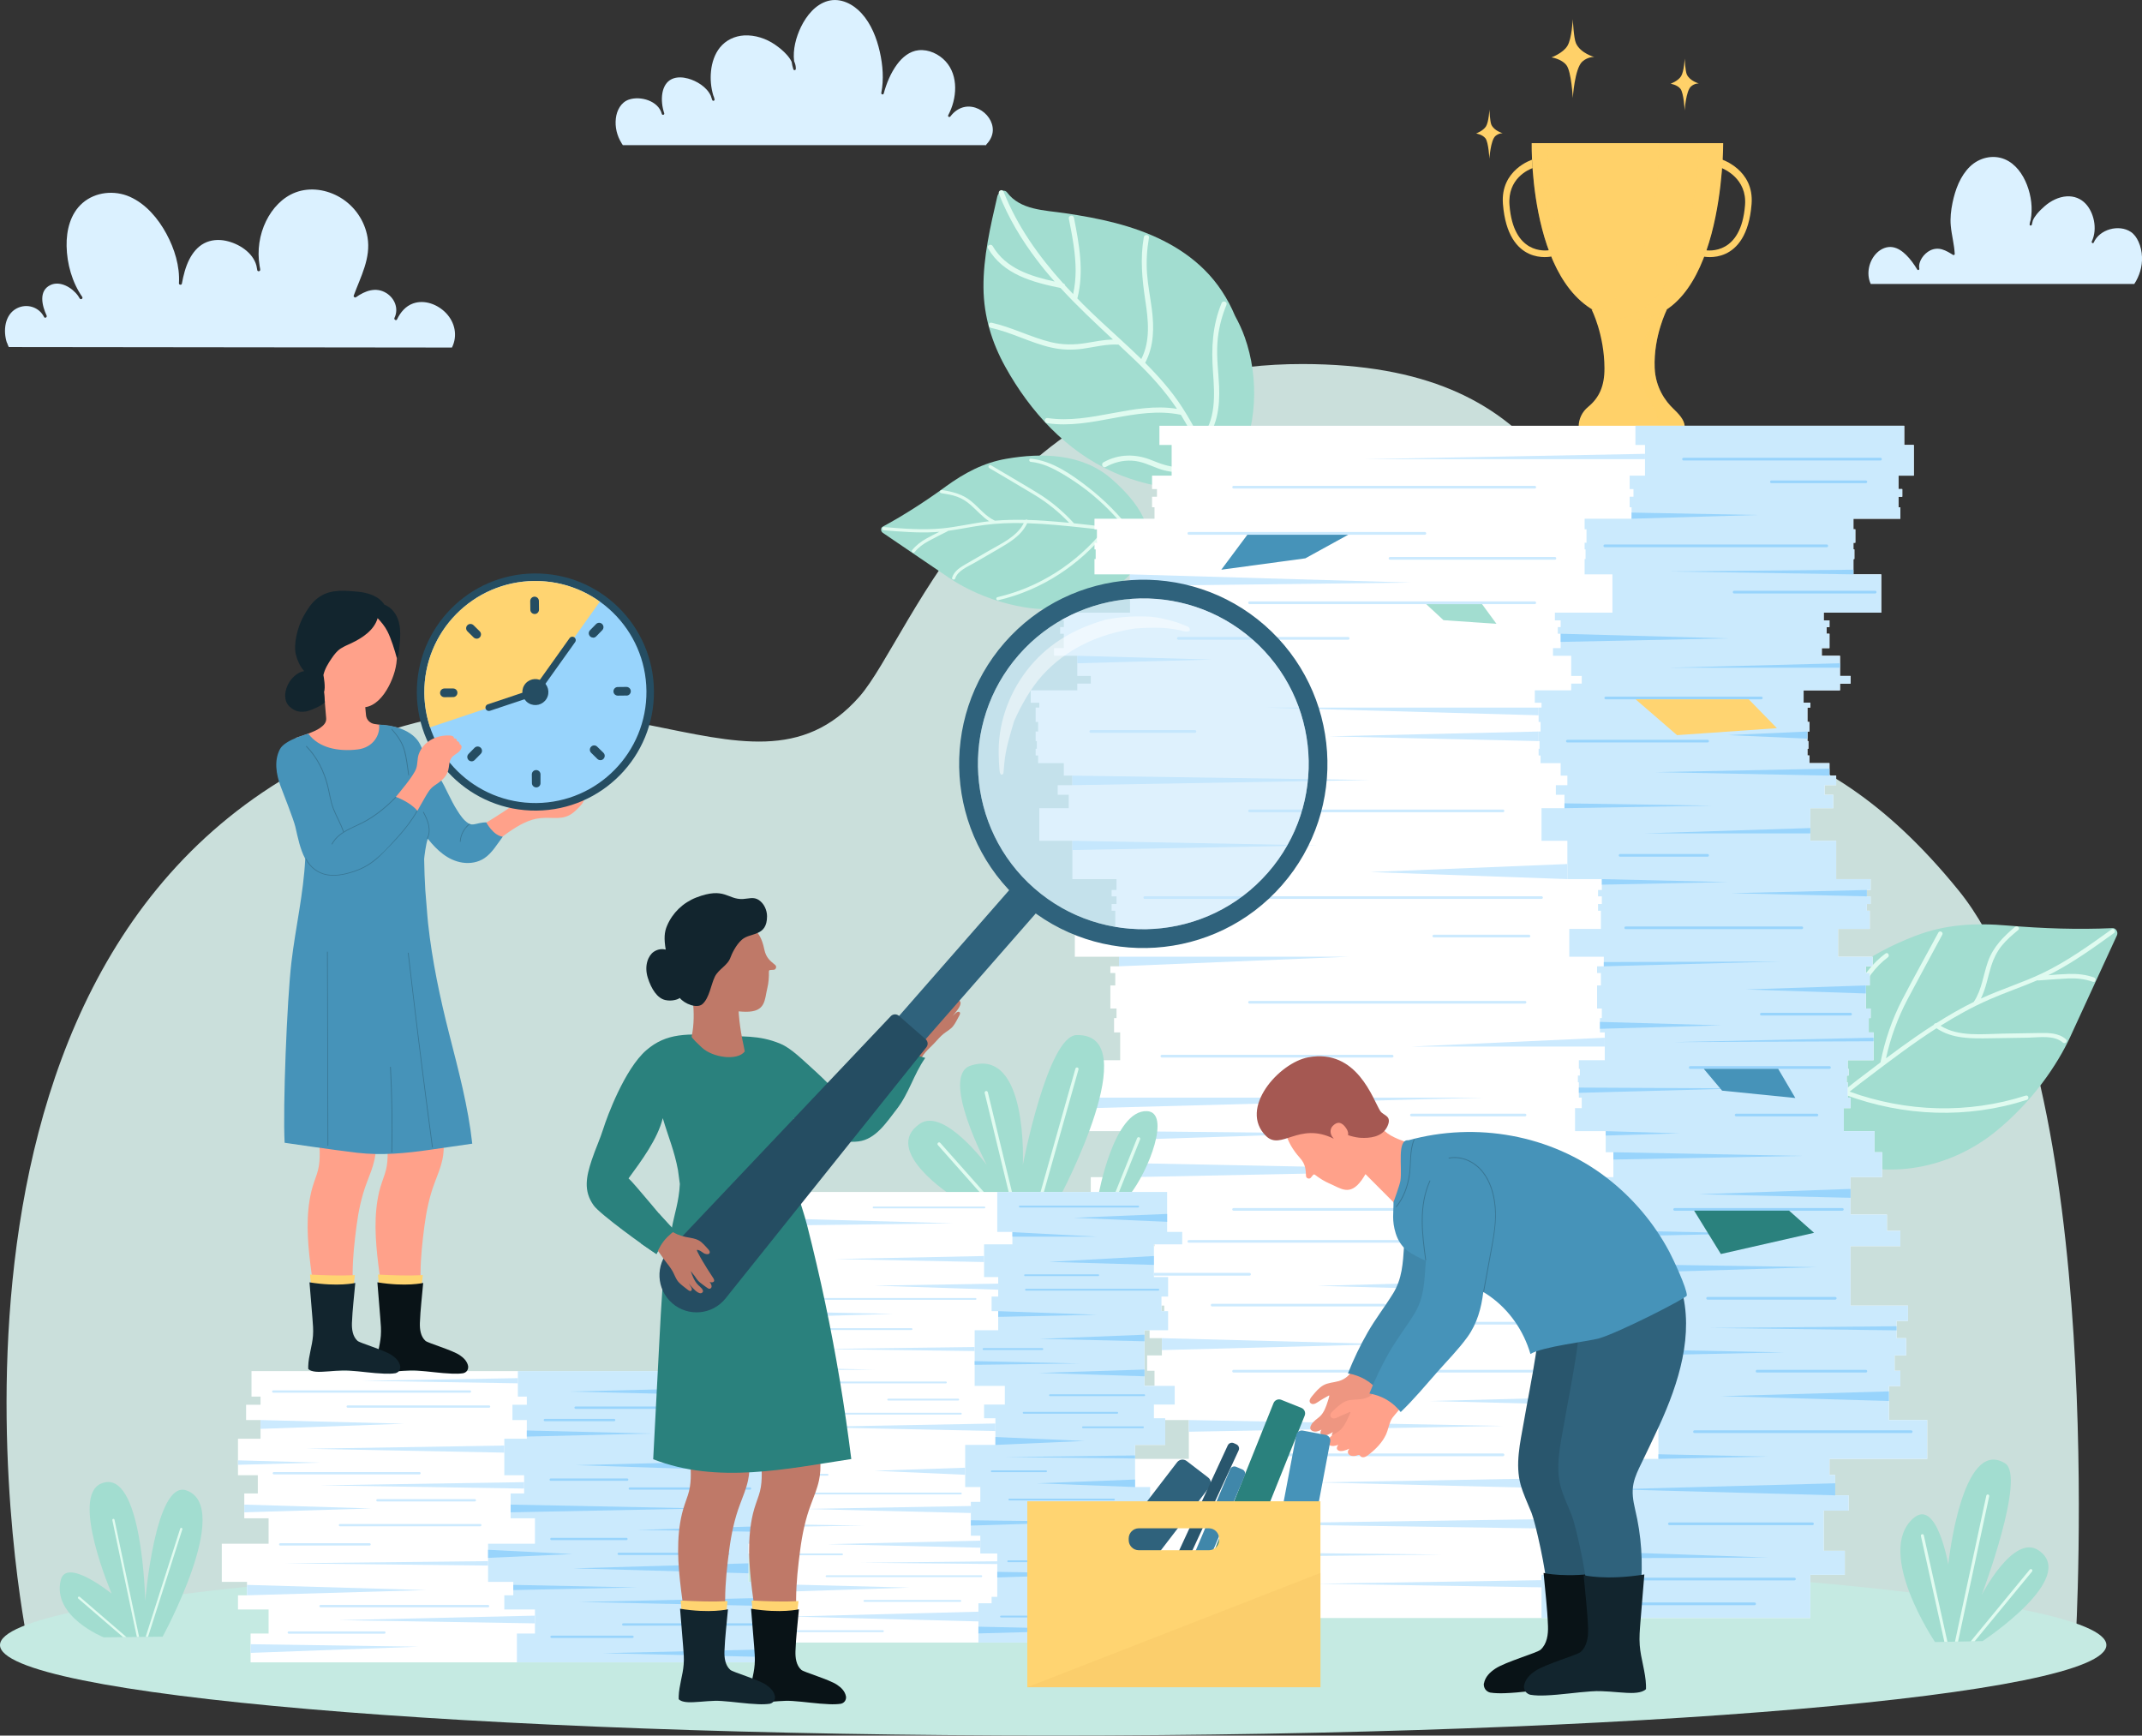 <?xml version="1.0" encoding="UTF-8"?>
<svg xmlns="http://www.w3.org/2000/svg" viewBox="0 0 427.45 346.32">
  <rect x="0" y="0" width="427.45" height="346.32" fill="#333333" stroke="none"/>
  <defs>
    <style>
      .cls-1 {
        opacity: .26;
      }

      .cls-1, .cls-2, .cls-3, .cls-4 {
        fill: #ffd169;
      }

      .cls-1, .cls-3 {
        mix-blend-mode: multiply;
      }

      .cls-5 {
        fill: #ffd471;
      }

      .cls-6 {
        fill: #4087aa;
      }

      .cls-7 {
        fill: #bfe4fd;
      }

      .cls-7, .cls-8 {
        opacity: .5;
      }

      .cls-9, .cls-8 {
        fill: #fff;
      }

      .cls-10 {
        fill: #387694;
      }

      .cls-11 {
        fill: #29566d;
      }

      .cls-12 {
        fill: #f9c969;
        opacity: .6;
      }

      .cls-2 {
        opacity: .28;
      }

      .cls-2, .cls-8 {
        mix-blend-mode: screen;
      }

      .cls-3 {
        opacity: .33;
      }

      .cls-13 {
        fill: #254d62;
      }

      .cls-14 {
        fill: #a2ddd0;
      }

      .cls-15 {
        isolation: isolate;
      }

      .cls-16 {
        fill: #e0fbf0;
      }

      .cls-17 {
        fill: #dbf2ed;
        opacity: .9;
      }

      .cls-18 {
        fill: #cbeafd;
      }

      .cls-19 {
        fill: #c5eae2;
      }

      .cls-20 {
        fill: #bf7968;
      }

      .cls-21 {
        fill: #cceafe;
      }

      .cls-22 {
        fill: #2f627c;
      }

      .cls-23 {
        fill: #ffa18a;
      }

      .cls-24 {
        fill: #dbf1ff;
      }

      .cls-25 {
        fill: #2a817d;
      }

      .cls-26 {
        fill: #a55852;
      }

      .cls-27 {
        fill: #ee9681;
      }

      .cls-28 {
        fill: #98d4fc;
      }

      .cls-29 {
        fill: #091317;
      }

      .cls-30 {
        fill: #12252e;
      }

      .cls-31 {
        fill: #4693b9;
      }
    </style>
  </defs>
  <g class="cls-15">
    <g id="Layer_1" data-name="Layer 1">
      <g>
        <path class="cls-24" d="M124.06,28.6c-.94-1.5-1.37-3.23-1.16-5,.18-1.57,1.02-3.18,2.58-3.72,2.31-.8,5.93.24,6.59,2.86.1.31.56.18.48-.13-.42-1.29-.6-2.73-.36-4.07.21-1.16.78-2.26,1.89-2.77,1-.46,2.18-.38,3.21-.1,1.74.47,3.75,1.69,4.55,3.43.08.28.18.56.28.84.11.3.54.18.47-.13-.06-.29-.15-.56-.27-.83-.45-1.55-.6-3.2-.43-4.8.17-1.67.71-3.37,1.77-4.69,1.19-1.48,2.95-2.31,4.83-2.42,2.19-.12,4.41.62,6.2,1.86.83.58,1.64,1.23,2.31,1.99.38.42.74.9.98,1.42.07.5.18,1,.34,1.48.09.27.48.22.49-.07.02-.54-.12-1.06-.34-1.54-.29-2.32.39-4.81,1.37-6.84,1.09-2.23,2.87-4.47,5.34-5.17,2.53-.71,5.08.61,6.76,2.47,1.91,2.11,3.01,4.91,3.63,7.66.6,2.66.83,5.51.3,8.21-.06.31.39.44.48.13.56-2.05,1.38-4.07,2.64-5.79,1.04-1.43,2.52-2.68,4.34-2.86,1.99-.2,4.05.77,5.38,2.23,2.64,2.9,2.25,7.47.52,10.73-.15.29.23.5.43.25.73-.97,1.75-1.71,2.96-1.91,1.83-.3,3.73.7,4.74,2.22.5.74.79,1.61.76,2.51-.04,1.05-.54,1.99-1.25,2.73-.05.06-.07.12-.07.18h-72.51c-.08-.12-.16-.23-.24-.36Z"/>
        <path class="cls-24" d="M1.38,68.41c-.79-2.37-.47-5.63,1.99-6.89,1.99-1.02,4.43-.26,5.42,1.73.17.34.67.05.51-.29-.89-1.91-1.67-4.92.76-6.08,1.93-.92,4.34.5,5.52,2.15.11.17.21.36.33.53.22.31.69.04.51-.3-2.03-2.92-3.07-6.64-3.13-10.17-.06-3.12.74-6.47,3.19-8.59,2.57-2.23,6.36-2.59,9.42-1.24,3.23,1.44,5.66,4.34,7.31,7.39,1.61,2.98,2.7,6.46,2.5,9.88-.02.33.52.4.58.08.31-1.67.73-3.37,1.51-4.89.68-1.31,1.63-2.49,2.95-3.18,1.32-.69,2.85-.8,4.29-.5,2.56.53,5.42,2.31,6.13,4.96.05.31.1.62.17.92.07.32.61.25.58-.08,0-.03,0-.05,0-.08h0s0-.04,0-.06c-.03-.23-.07-.46-.12-.68-.5-3.01-.04-6.19,1.31-8.93,1.22-2.48,3.22-4.69,5.85-5.69,2.96-1.12,6.3-.57,8.97,1.03,2.86,1.72,4.85,4.63,5.41,7.91.71,4.16-1.37,7.87-2.75,11.64-.09.24.22.48.43.34,1.81-1.29,4-2.12,6.06-.85,1.69,1.04,2.53,3.12,1.64,4.96-.16.34.35.64.51.3.67-1.4,1.71-2.65,3.21-3.18,2.31-.81,4.9.2,6.55,1.9,1.81,1.88,2.37,4.55,1.2,6.9l-88.44-.1c-.13-.28-.25-.56-.34-.85Z"/>
        <path class="cls-24" d="M427.45,51.27c-.04-1.05-.27-2.11-.71-3.07-.35-.75-.81-1.45-1.51-1.92-2.39-1.59-6.27-.53-7.42,2.13-.13.26-.49.03-.38-.23.61-1.27.7-2.77.43-4.14-.25-1.23-.78-2.44-1.63-3.36-.99-1.07-2.35-1.59-3.8-1.5-1.62.1-3.19.9-4.4,1.96-.55.48-1.09,1-1.56,1.57-.32.39-.62.84-.81,1.31-.06.28-.12.56-.2.83-.07.23-.46.2-.43-.06,0-.02,0-.04,0-.06h0s0,0,0,0c.03-.27.1-.54.19-.79.46-2.33.13-4.84-.72-7.04-.82-2.13-2.28-4.23-4.46-5.13-2.37-.98-5.1-.29-6.91,1.46-1.95,1.89-2.95,4.62-3.49,7.23-.31,1.51-.49,3.04-.35,4.58.17,1.89.7,3.74.79,5.64,0,.17-.19.28-.33.19-.69-.43-1.4-.87-2.18-1.1-.81-.24-1.64-.17-2.4.21-1.23.61-2.43,2.19-2.16,3.63.05.24-.27.39-.41.17-.63-1.03-1.33-2.03-2.19-2.88-.75-.74-1.66-1.41-2.73-1.58-1.14-.18-2.27.31-3.09,1.09-1.63,1.55-2.23,4.2-1.27,6.26h52.59c1.04-1.59,1.62-3.48,1.54-5.39Z"/>
        <path class="cls-17" d="M5.44,327.31h408.78s6.64-112.61-23.32-149.57c-30.8-38.01-52.32-25.01-62.2-46.71-13.1-28.75-19.58-58.33-68.75-58.39-60.71-.08-77.83,54.29-88.44,66.36-22.55,25.65-53.56-14.69-107.82,12.52C-21.82,194.4,5.44,327.31,5.44,327.31Z"/>
        <path class="cls-19" d="M420.34,328.26c0,9.98-94.1,18.06-210.17,18.06S0,338.24,0,328.26s94.1-18.06,210.17-18.06,210.17,8.09,210.17,18.06Z"/>
        <g>
          <path class="cls-14" d="M32.45,326.59s14.15-25.9,4.75-29.19c-6.2-2.18-8.22,22.04-8.22,22.04,0,0-.55-26.85-8.79-23.41-6.21,2.59,2.09,21.97,2.09,21.97,0,0-9.02-7.31-10.15-2.72-1.81,7.3,8.57,11.44,8.57,11.44l11.75-.13Z"/>
          <path class="cls-16" d="M29.54,326.62l6.85-21.46c.04-.11-.03-.25-.15-.28-.12-.04-.24.03-.28.14l-6.89,21.6h.48Z"/>
          <path class="cls-16" d="M27.76,326.64l-4.91-23.39c-.03-.12-.14-.2-.26-.17-.12.03-.2.14-.17.26l4.89,23.3h.46Z"/>
          <path class="cls-16" d="M25.24,326.67l-9.32-8.03c-.1-.08-.24-.07-.32.03-.08.09-.07.24.03.32l8.94,7.69h.68Z"/>
        </g>
        <g>
          <path class="cls-14" d="M386.15,327.66s-12.04-17.85-4.36-24.68c4.7-4.19,7,9.22,7,9.22,0,0,2.67-25.6,11.34-20.2,4.24,2.64-4.67,26.26-4.67,26.26,0,0,6.33-12.28,11.34-8.91,8.08,5.44-11.17,18.12-11.17,18.12l-9.48.19Z"/>
          <path class="cls-16" d="M390.74,327.57l6.22-29.01c.04-.15-.07-.31-.23-.35-.16-.03-.31.07-.35.23l-6.25,29.14h.61Z"/>
          <path class="cls-16" d="M394.05,327.51l11.46-13.93c.1-.12.09-.31-.04-.42-.13-.1-.31-.08-.42.04l-11.78,14.32h.78Z"/>
          <path class="cls-16" d="M388.62,327.61l-4.71-21.25c-.04-.17-.19-.26-.35-.22-.16.03-.26.19-.23.35l4.68,21.13h.6Z"/>
        </g>
        <g>
          <path class="cls-14" d="M382.18,186.75c-9.28,3.6-19.04,9.63-22.36,20.12-2.69,8.51-4.45,20.03,5.58,24.15,11.47,4.72,23.9,2.01,32.83-5.22,7.41-6.01,12.35-13.38,14.92-18.95,3.1-6.73,6.2-13.47,9.3-20.21.29-.62-.18-1.46-.87-1.44-6.94.31-13.88.08-20.85-.51-6.48-.56-12.52-.27-18.55,2.07Z"/>
          <path class="cls-16" d="M421.84,186.2c-3.89,2.8-7.8,5.62-12.04,7.86-.35.19-.71.35-1.06.54,1.36-.11,2.72-.22,4.08-.26,1.72-.05,3.42.12,5.04.7.54.19.34,1.07-.21.87-1.61-.57-3.27-.74-4.97-.67-1.97.09-3.94.27-5.9.4-.09,0-.16-.01-.22-.03-3.16,1.35-6.41,2.45-9.57,3.83-3.38,1.48-6.62,3.28-9.74,5.24,3.57,2.26,8.42,1.64,12.42,1.57,2.44-.04,4.87-.09,7.31-.12,1.87-.03,3.81-.04,5.3,1.25.43.38-.19,1.02-.63.65-1.76-1.54-4.74-1.01-6.88-.97-2.5.04-5.01.08-7.51.12-3.69.06-7.65.16-10.82-2-4.54,2.91-8.85,6.17-13.13,9.41-1.41,1.06-2.82,2.13-4.21,3.24,11.32,4.08,23.63,4.48,35.13.79.55-.19.79.68.24.85-11.82,3.81-24.56,3.33-36.18-.99-2.81,2.28-5.49,4.7-7.79,7.52-.36.45-1.01-.17-.64-.62.85-1.04,1.75-2.03,2.69-2.97,0-.03,0-.06,0-.09.63-5.79,1.99-11.46,4.1-16.9,2.11-5.42,4.8-11.62,9.62-15.16.46-.34.92.43.46.77-2.57,1.89-4.31,4.55-5.82,7.32-1.34,2.47-2.53,5.03-3.53,7.65-1.91,4.97-3.18,10.15-3.82,15.41,1.34-1.27,2.74-2.47,4.18-3.63.04-.18.17-.3.37-.29.77-.62,1.54-1.23,2.32-1.83,1.6-1.23,3.22-2.45,4.83-3.67.89-4.44,2.3-8.59,4.39-12.61,2.33-4.46,4.77-8.86,7.16-13.29.27-.51,1.06-.08.78.43-2.3,4.29-4.64,8.54-6.91,12.84-1.99,3.79-3.41,7.67-4.32,11.81,1.91-1.42,3.84-2.83,5.8-4.19,1.22-.85,2.47-1.69,3.73-2.49.07-.2.29-.35.53-.34,2.4-1.53,4.89-2.96,7.45-4.23,0,0,0-.02.02-.03,1.63-2.44,1.87-5.38,2.84-8.08,1.05-2.89,3.06-4.91,5.38-6.86.43-.37,1.09.26.64.62-1.17.97-2.34,1.96-3.3,3.15-.96,1.2-1.64,2.58-2.1,4.05-.67,2.16-1.04,4.44-2.05,6.48,4.02-1.85,8.28-3.15,12.28-5.06,4.93-2.36,9.39-5.57,13.81-8.75.46-.34.92.43.45.77Z"/>
        </g>
        <g>
          <path class="cls-14" d="M188.7,97.11c-4.04,2.93-8.2,5.63-12.56,7.99-.43.23-.4.92,0,1.2,4.38,2.98,8.76,5.96,13.13,8.92,3.62,2.47,9.35,5.15,16.1,6.1,8.12,1.13,16.72-1.78,21.99-8.89,4.62-6.21-.7-12.6-5.48-16.81-5.89-5.2-14.06-5.29-21.07-4.07-4.55.78-8.35,2.83-12.11,5.55Z"/>
          <path class="cls-16" d="M176.36,105.81c3.41.28,6.83.56,10.25.37.29-.02.57-.05.85-.06-.87.44-1.75.87-2.59,1.34-1.07.6-2.05,1.34-2.83,2.29-.26.32.19.77.45.45.77-.95,1.72-1.65,2.79-2.23,1.24-.68,2.5-1.29,3.76-1.93.06-.04.1-.06.12-.11,2.43-.33,4.82-.86,7.25-1.17,2.62-.34,5.26-.44,7.89-.38-1.35,2.7-4.53,4.11-7.01,5.55-1.5.87-3.01,1.74-4.51,2.61-1.16.67-2.35,1.38-2.78,2.72-.13.4.49.55.61.17.52-1.59,2.54-2.36,3.86-3.13,1.54-.9,3.09-1.79,4.64-2.69,2.28-1.33,4.73-2.72,5.87-5.21,3.84.12,7.69.52,11.49.93,1.25.13,2.51.27,3.76.43-5.42,6.66-12.79,11.44-21.18,13.4-.41.1-.23.71.16.61,8.63-2.01,16.24-7,21.76-13.92,2.55.36,5.09.85,7.52,1.73.39.13.55-.48.17-.61-.9-.33-1.81-.6-2.73-.84,0-.01-.02-.03-.04-.05-2.51-3.31-5.44-6.27-8.73-8.83-3.28-2.54-7.21-5.33-11.46-5.72-.41-.04-.4.6,0,.63,2.26.22,4.31,1.21,6.24,2.34,1.74,1.02,3.4,2.15,4.99,3.37,2.99,2.33,5.67,5.04,8.02,8.02-1.29-.29-2.6-.5-3.9-.69-.08-.09-.22-.13-.34-.05-.7-.1-1.39-.18-2.09-.26-1.43-.17-2.87-.32-4.3-.47-2.18-2.38-4.57-4.41-7.33-6.09-3.05-1.87-6.17-3.66-9.26-5.5-.35-.2-.67.36-.32.56,2.99,1.77,5.99,3.51,8.96,5.31,2.61,1.58,4.91,3.43,6.99,5.62-1.69-.16-3.39-.3-5.09-.42-1.06-.07-2.13-.13-3.2-.15-.11-.1-.31-.11-.44-.01-2.04-.04-4.08-.01-6.11.16-.01-.01-.01-.01-.02-.02-1.89-.89-3.13-2.6-4.71-3.88-1.71-1.4-3.68-1.88-5.82-2.22-.4-.06-.56.56-.16.62,1.07.17,2.15.34,3.18.71,1.03.38,1.95.97,2.77,1.7,1.21,1.06,2.27,2.33,3.64,3.2-3.14.35-6.22,1.12-9.37,1.43-3.88.37-7.79.05-11.67-.27-.4-.03-.4.61,0,.64Z"/>
        </g>
        <g>
          <path class="cls-14" d="M222.14,94.2c4.46,1.99,9.36,3.15,14.39,3.43,3.86.21,7.41.55,9.78-3.61,4.76-8.35,4.95-18.69,2.1-26.7-.53-1.52-1.21-2.94-1.95-4.3-1.45-3.45-3.48-6.59-6.1-9.18-4.85-4.81-11.18-7.62-17.82-9.35-3.28-.86-6.64-1.45-10.02-1.95-4.12-.61-8.9-.61-11.54-4.13-.59-.78-1.74-.16-1.96.79-1.4,6.03-2.81,12.13-2.76,18.17.04,5.81,1.72,11.07,4.34,15.8,5,9.03,12.23,16.88,21.54,21.02Z"/>
          <path class="cls-16" d="M220.22,92.24c3.02-1.69,6.41-1.71,9.58-.42,1.79.73,3.46,1.34,5.42,1.42,1.87.08,3.74-.2,5.58-.48-1.51-3.33-3.1-6.63-5.01-9.75-.06-.08-.11-.15-.15-.24-8.96-1.87-17.69,3.02-26.68,1.67-.66-.09-.57-1.12.09-1.02,8.7,1.29,17.15-3.25,25.82-1.84-2.41-3.61-5.32-6.81-8.47-9.81-1.06-1.01-2.13-2.01-3.19-3.01-2.45-.13-4.8.5-7.2.84-2.1.28-4.15.22-6.22-.25-4.13-.93-7.89-3.02-12.04-3.92-.65-.15-.55-1.18.1-1.04,4.06.89,7.76,2.87,11.8,3.87,2.37.58,4.67.58,7.06.19,1.8-.3,3.57-.65,5.38-.71-3.58-3.34-7.15-6.67-10.45-10.27-5.54-1.14-11.43-2.68-14.47-7.91-.33-.57.61-1.02.93-.45,2.59,4.47,7.59,6.02,12.36,7.07-1.23-1.38-2.42-2.81-3.55-4.31-3.08-4.05-5.71-8.44-7.57-13.19-.25-.62.68-1.06.93-.44,2.71,6.86,6.98,12.85,11.88,18.29.25.06.38.26.42.46.51.57,1.04,1.13,1.58,1.69.34-1.53.49-3.09.5-4.64,0-3.5-.68-7.01-1.36-10.41-.13-.66.89-.84,1.02-.19,1.05,5.3,2.06,10.79.68,16.11.42.44.84.87,1.27,1.3,2.41,2.4,4.95,4.68,7.46,6.99.02.02.03.03.05.05,1.35,1.23,2.68,2.48,3.98,3.75,1.86-3.61,1.4-7.81.8-11.7-.64-4.25-1.04-8.33-.3-12.6.12-.65,1.14-.56,1.03.1-.41,2.37-.56,4.78-.38,7.19.18,2.35.64,4.66.95,6.99.47,3.67.46,7.44-1.33,10.78,2.72,2.73,5.27,5.61,7.38,8.86,1.33,2.04,2.5,4.17,3.59,6.34,3.24-3.59,2.9-8.85,2.57-13.37-.35-4.77-.13-9.28,1.72-13.76.25-.61,1.22-.25.97.36-1,2.43-1.64,4.98-1.81,7.61-.2,2.9.21,5.77.34,8.65.17,4.09-.36,8.42-3.31,11.48,1.19,2.42,2.28,4.9,3.37,7.38.27.6-.67,1.05-.94.44-.39-.88-.78-1.76-1.17-2.65-3.36.52-6.83.96-10.1-.26-1.75-.65-3.35-1.47-5.26-1.56-1.84-.1-3.62.37-5.22,1.26-.58.32-1.02-.62-.44-.94Z"/>
        </g>
        <g>
          <g>
            <path class="cls-4" d="M343.54,31.81l-.3,1.58c.83.31,5.42,2.24,4.99,7.57-.78,9.82-7.12,9.12-8.12,8.94l-.24,1.28s8.68,2.05,9.67-10.46c.55-6.86-6-8.92-6-8.92Z"/>
            <path class="cls-4" d="M315.03,85.11h21.15c0-1.36-1.33-2.65-2.3-3.59-1.48-1.42-3.51-4.1-3.68-8.11-.26-6.35,2.44-11.64,2.44-11.64h-15.02s2.53,4.95,2.56,11.68c.02,3.55-1.02,5.9-3.27,7.75-1.18.97-1.88,2.4-1.88,3.93h0Z"/>
            <path class="cls-3" d="M333.88,81.5c-1.48-1.42-3.51-4.1-3.68-8.11-.26-6.35,2.44-11.65,2.44-11.65h-.52s-5.34,5.29-5.08,11.65c.16,4.01,2.29,6.67,3.17,8.52.48,1.01.7,1.85.7,3.2l4.5-.02h.77c0-1.36-1.33-2.65-2.3-3.59Z"/>
            <path class="cls-4" d="M305.66,28.57h38.21s.23,36.53-19.35,35.26c-19.58-1.27-18.86-35.26-18.86-35.26Z"/>
            <path class="cls-2" d="M305.68,28.6s-.57,26.9,13.1,33.73c12.06-6.32,12.4-31.64,12.41-33.73h-25.51Z"/>
            <path class="cls-2" d="M308.94,28.87l22.24-.02c0-.11,0-.18,0-.25h-23.64s-.57,26.9,13.09,33.73c.16-.08-.04-.14.12-.23-12.69-7.57-11.81-33.24-11.81-33.24Z"/>
            <path class="cls-1" d="M343.83,28.57h-4.89s.21,32.21-15.98,35.08c.5.08,1,.14,1.52.17,19.58,1.28,19.35-35.26,19.35-35.26Z"/>
            <path class="cls-4" d="M305.75,31.87l.1,1.67c-.83.31-5.05,2.09-4.62,7.42.78,9.82,7.12,9.12,8.12,8.94l.24,1.28s-8.67,2.05-9.67-10.46c-.55-6.86,5.84-8.86,5.84-8.86Z"/>
          </g>
          <path class="cls-4" d="M333.37,16.71s1.32.18,1.98,1.02c.66.84.84,4.31.84,4.31,0,0,.24-3.89,1.26-4.79.74-.65,1.56-.6,1.56-.6,0,0-1.79-.48-2.4-1.8-.3-.66-.42-3.17-.42-3.17,0,0-.12,2.58-.72,3.53-.6.96-2.1,1.5-2.1,1.5Z"/>
          <path class="cls-4" d="M309.59,11.45s2,.27,3,1.55c1,1.28,1.27,6.56,1.27,6.56,0,0,.37-5.92,1.91-7.28,1.12-.99,2.37-.91,2.37-.91,0,0-2.73-.73-3.64-2.73-.46-1-.64-4.83-.64-4.83,0,0-.18,3.92-1.09,5.37-.91,1.46-3.19,2.28-3.19,2.28Z"/>
          <path class="cls-4" d="M294.56,26.64s1.25.17,1.87.96c.62.79.79,4.08.79,4.08,0,0,.23-3.68,1.19-4.53.7-.61,1.47-.57,1.47-.57,0,0-1.7-.45-2.27-1.7-.28-.62-.39-3-.39-3,0,0-.12,2.43-.68,3.34-.57.9-1.98,1.42-1.98,1.42Z"/>
        </g>
        <g>
          <polygon class="cls-9" points="384.59 291.11 384.59 283.36 376.94 283.36 376.94 276.58 379.23 276.58 379.23 273.52 378.08 273.52 378.08 270.46 380.38 270.46 380.38 267.02 378.47 267.02 378.47 263.58 380.76 263.58 380.76 260.52 369.29 260.52 369.29 248.66 379.23 248.66 379.23 245.6 376.55 245.6 376.55 242.35 369.29 242.35 369.29 234.89 373.88 234.89 375.6 234.89 375.6 229.92 374.07 229.92 374.07 225.71 367.95 225.71 367.95 221.12 369.29 221.12 369.29 219.02 368.72 219.02 368.72 217.11 368.72 215.96 368.52 215.96 368.52 214.62 368.91 214.62 368.91 213.28 368.72 213.28 368.72 211.56 373.88 211.56 373.88 206.01 372.92 206.01 372.92 203.15 373.3 203.15 373.3 201.24 372.34 201.24 372.34 196.64 373.12 196.64 373.12 194.16 372.34 194.16 372.34 192.82 373.69 192.82 373.69 190.91 366.8 190.91 366.8 185.36 373.12 185.36 373.12 181.73 372.54 181.73 372.54 180.39 373.3 180.39 373.3 178.86 372.54 178.86 372.54 177.59 373.3 177.59 373.3 175.42 366.42 175.42 366.42 167.77 361.26 167.77 361.26 161.27 365.85 161.27 365.85 158.59 364.12 158.59 364.12 156.68 366.42 156.68 366.42 154.77 365.08 154.77 365.08 152.28 361.07 152.28 361.07 150.75 360.68 150.75 360.68 149.41 360.87 149.41 360.87 147.88 360.68 147.88 360.68 145.97 361.07 145.97 361.07 144.06 360.68 144.06 360.68 141.19 361.26 141.19 361.26 140.23 359.92 140.23 359.92 137.75 367.18 137.75 367.18 136.41 369.29 136.41 369.29 134.88 367.18 134.88 367.18 130.86 363.55 130.86 363.55 129.33 365.08 129.33 365.08 126.46 364.51 126.46 364.51 125.13 365.08 125.13 365.08 123.79 363.93 123.79 363.93 122.25 375.41 122.25 375.41 114.61 369.86 114.61 369.86 111.55 370.05 111.55 370.05 109.63 369.86 109.63 369.86 108.3 370.24 108.3 370.24 105.62 369.86 105.62 369.86 103.51 379.23 103.51 379.23 101.22 378.85 101.22 378.85 99.12 379.61 99.12 379.61 97.59 378.85 97.59 378.85 94.91 381.91 94.91 381.91 88.79 380 88.79 380 84.96 231.37 84.96 231.37 88.79 233.81 88.79 233.81 94.91 229.9 94.91 229.9 97.59 230.88 97.59 230.88 99.12 229.9 99.12 229.9 101.22 230.39 101.22 230.39 103.51 218.41 103.51 218.41 105.62 218.9 105.62 218.9 108.3 218.41 108.3 218.41 109.63 218.65 109.63 218.65 111.55 218.41 111.55 218.41 114.61 225.5 114.61 225.5 122.25 210.83 122.25 210.83 123.79 212.29 123.79 212.29 125.13 211.56 125.13 211.56 126.46 212.29 126.46 212.29 129.33 210.34 129.33 210.34 130.86 214.98 130.86 214.98 134.88 217.67 134.88 217.67 136.41 214.98 136.41 214.98 137.75 205.69 137.75 205.69 140.23 207.4 140.23 207.4 141.19 206.67 141.19 206.67 144.06 207.16 144.06 207.16 145.97 206.67 145.97 206.67 147.88 206.91 147.88 206.91 149.41 206.67 149.41 206.67 150.75 207.16 150.75 207.16 152.28 212.29 152.28 212.29 154.77 214 154.77 214 156.68 211.07 156.68 211.07 158.59 213.27 158.59 213.27 161.27 207.4 161.27 207.4 167.77 214 167.77 214 175.42 222.81 175.42 222.81 177.59 221.83 177.59 221.83 178.86 222.81 178.86 222.81 180.39 221.83 180.39 221.83 181.73 222.56 181.73 222.56 185.36 214.49 185.36 214.49 190.91 223.3 190.91 223.3 192.82 221.58 192.82 221.58 194.16 222.56 194.16 222.56 196.64 221.58 196.64 221.58 201.24 222.81 201.24 222.81 203.15 222.32 203.15 222.32 206.01 223.54 206.01 223.54 211.56 216.94 211.56 216.94 213.28 217.18 213.28 217.18 214.62 216.7 214.62 216.7 215.96 216.94 215.96 216.94 217.11 216.94 219.02 217.67 219.02 217.67 221.12 215.96 221.12 215.96 225.71 223.79 225.71 223.79 229.92 225.74 229.92 225.74 234.89 223.54 234.89 217.67 234.89 217.67 242.35 226.97 242.35 226.97 245.6 230.39 245.6 230.39 248.66 217.67 248.66 217.67 260.52 232.34 260.52 232.34 263.58 229.41 263.58 229.41 267.02 231.86 267.02 231.86 270.46 228.92 270.46 228.92 273.52 230.39 273.52 230.39 276.58 227.46 276.58 227.46 283.36 237.24 283.36 237.24 291.11 212.29 291.11 212.29 294.31 213.76 294.31 213.76 298.38 217.18 298.38 217.18 301.44 210.83 301.44 210.83 309.45 216.21 309.45 216.21 314.24 207.4 314.24 207.4 322.86 361.26 322.86 361.26 314.24 368.14 314.24 368.14 309.45 363.93 309.45 363.93 301.44 368.91 301.44 368.91 298.38 366.23 298.38 366.23 294.31 365.08 294.31 365.08 291.11 384.59 291.11"/>
          <polygon class="cls-18" points="368.14 314.24 368.14 309.45 363.93 309.45 363.93 301.44 368.91 301.44 368.91 298.38 366.23 298.38 366.23 294.31 365.08 294.31 365.08 291.11 384.59 291.11 384.59 283.36 376.94 283.36 376.94 276.58 379.23 276.58 379.23 273.52 378.08 273.52 378.08 270.46 380.38 270.46 380.38 267.02 378.47 267.02 378.47 263.58 380.76 263.58 380.76 260.52 369.29 260.52 369.29 248.66 379.23 248.66 379.23 245.6 376.55 245.6 376.55 242.35 369.29 242.35 369.29 234.89 373.88 234.89 375.6 234.89 375.6 229.92 374.07 229.92 374.07 225.71 367.95 225.71 367.95 221.12 369.29 221.12 369.29 219.02 368.72 219.02 368.72 217.11 368.72 215.96 368.52 215.96 368.52 214.62 368.91 214.62 368.91 213.28 368.72 213.28 368.72 211.56 373.88 211.56 373.88 206.01 372.92 206.01 372.92 203.15 373.3 203.15 373.3 201.24 372.34 201.24 372.34 196.64 373.12 196.64 373.12 194.16 372.34 194.16 372.34 192.82 373.69 192.82 373.69 190.91 366.8 190.91 366.8 185.36 373.12 185.36 373.12 181.73 372.54 181.73 372.54 180.39 373.3 180.39 373.3 178.86 372.54 178.86 372.54 177.59 373.3 177.59 373.3 175.42 366.42 175.42 366.42 167.77 361.26 167.77 361.26 161.27 365.85 161.27 365.85 158.59 364.12 158.59 364.12 156.68 366.42 156.68 366.42 154.77 365.08 154.77 365.08 152.28 361.07 152.28 361.07 150.75 360.68 150.75 360.68 149.41 360.87 149.41 360.87 147.88 360.68 147.88 360.68 145.97 361.07 145.97 361.07 144.06 360.68 144.06 360.68 141.19 361.26 141.19 361.26 140.23 359.92 140.23 359.92 137.75 367.18 137.75 367.18 136.41 369.29 136.41 369.29 134.88 367.18 134.88 367.18 130.86 363.55 130.86 363.55 129.33 365.08 129.33 365.08 126.46 364.51 126.46 364.51 125.13 365.08 125.13 365.08 123.79 363.93 123.79 363.93 122.25 375.41 122.25 375.41 114.61 369.86 114.61 369.86 111.55 370.05 111.55 370.05 109.63 369.86 109.63 369.86 108.3 370.24 108.3 370.24 105.62 369.86 105.62 369.86 103.51 379.23 103.51 379.23 101.22 378.85 101.22 378.85 99.12 379.61 99.12 379.61 97.59 378.85 97.59 378.85 94.91 381.91 94.91 381.91 88.79 380 88.79 380 84.96 326.36 84.96 326.36 88.79 328.27 88.79 328.27 94.91 325.21 94.91 325.21 97.59 325.97 97.59 325.97 99.12 325.21 99.12 325.21 101.22 325.59 101.22 325.59 103.51 316.22 103.51 316.22 105.62 316.6 105.62 316.6 108.3 316.22 108.3 316.22 109.63 316.41 109.63 316.41 111.55 316.22 111.55 316.22 114.61 321.77 114.61 321.77 122.25 310.29 122.25 310.29 123.79 311.44 123.79 311.44 125.13 310.87 125.13 310.87 126.46 311.44 126.46 311.44 129.33 309.91 129.33 309.91 130.86 313.54 130.86 313.54 134.88 315.65 134.88 315.65 136.41 313.54 136.41 313.54 137.75 306.28 137.75 306.28 140.23 307.62 140.23 307.62 141.19 307.04 141.19 307.04 144.06 307.43 144.06 307.43 145.97 307.04 145.97 307.04 147.88 307.23 147.88 307.23 149.41 307.04 149.41 307.04 150.75 307.43 150.75 307.43 152.28 311.44 152.28 311.44 154.77 312.78 154.77 312.78 156.68 310.48 156.68 310.48 158.59 312.2 158.59 312.2 161.27 307.62 161.27 307.62 167.77 312.78 167.77 312.78 175.42 319.66 175.42 319.66 177.59 318.9 177.59 318.9 178.86 319.66 178.86 319.66 180.39 318.9 180.39 318.9 181.73 319.47 181.73 319.47 185.36 313.16 185.36 313.16 190.91 320.05 190.91 320.05 192.82 318.71 192.82 318.71 194.16 319.47 194.16 319.47 196.64 318.71 196.64 318.71 201.24 319.66 201.24 319.66 203.15 319.28 203.15 319.28 206.01 320.24 206.01 320.24 211.56 315.07 211.56 315.07 213.28 315.27 213.28 315.27 214.62 314.88 214.62 314.88 215.96 315.07 215.96 315.07 217.11 315.07 219.02 315.65 219.02 315.65 221.12 314.31 221.12 314.31 225.71 320.43 225.71 320.43 229.92 321.96 229.92 321.96 234.89 320.24 234.89 315.65 234.89 315.65 242.35 322.91 242.35 322.91 245.6 325.59 245.6 325.59 248.66 315.65 248.66 315.65 260.52 327.12 260.52 327.12 263.58 324.83 263.58 324.83 267.02 326.74 267.02 326.74 270.46 324.44 270.46 324.44 273.52 325.59 273.52 325.59 276.58 323.3 276.58 323.3 283.36 330.95 283.36 330.95 291.11 311.44 291.11 311.44 294.31 312.59 294.31 312.59 298.38 315.27 298.38 315.27 301.44 310.29 301.44 310.29 309.45 314.5 309.45 314.5 314.24 307.62 314.24 307.62 322.86 361.26 322.86 361.26 314.24 368.14 314.24"/>
          <g>
            <polygon class="cls-21" points="225.5 114.61 281.56 116.25 225.5 116.91 225.5 114.61"/>
            <polygon class="cls-21" points="328.27 90.56 272.33 91.62 328.27 91.62 328.27 90.56"/>
            <polygon class="cls-21" points="307.04 141.19 252.28 141.19 307.04 142.73 307.04 141.19"/>
            <polygon class="cls-21" points="307.04 145.97 265.19 146.93 307.04 147.88 307.04 145.97"/>
            <polygon class="cls-21" points="214 154.77 273.44 155.65 214 156.68 214 154.77"/>
            <polygon class="cls-21" points="214 167.77 262.92 168.69 214 169.62 214 167.77"/>
            <polygon class="cls-21" points="312.78 172.41 273.44 174.01 312.78 175.42 312.78 172.41"/>
            <polygon class="cls-21" points="223.3 190.91 269.05 190.91 223.3 192.82 223.3 190.91"/>
            <polygon class="cls-21" points="320.24 207.07 281.56 208.84 320.24 208.84 320.24 207.07"/>
            <polygon class="cls-21" points="217.67 219.02 296.2 219.02 217.67 221.12 217.67 219.02"/>
            <polygon class="cls-21" points="223.79 225.71 265.19 226.14 223.79 227.48 223.79 225.71"/>
            <polygon class="cls-21" points="225.74 232.09 294.78 233.49 225.74 234.89 225.74 232.09"/>
            <polygon class="cls-21" points="315.65 255.16 262.92 256.58 315.65 258 315.65 255.16"/>
            <polygon class="cls-21" points="231.86 267.02 277.03 268.21 231.86 269.4 231.86 267.02"/>
            <polygon class="cls-21" points="323.3 278.59 285.37 279.56 323.3 280.54 323.3 278.59"/>
            <polygon class="cls-21" points="237.24 283.36 299.93 284.53 237.24 285.69 237.24 283.36"/>
            <polygon class="cls-21" points="312.59 294.92 262.92 295.8 312.59 297.05 312.59 294.92"/>
            <polygon class="cls-21" points="310.29 303.1 244.48 304.06 310.29 305.03 310.29 303.1"/>
            <polygon class="cls-21" points="216.21 309.45 287.76 310.2 216.21 310.96 216.21 309.45"/>
            <polygon class="cls-21" points="217.18 298.38 241.18 299.53 217.18 300.42 217.18 298.38"/>
            <polygon class="cls-21" points="307.62 315.31 262.92 316.02 307.62 316.74 307.62 315.31"/>
            <polygon class="cls-21" points="214.98 130.86 241.89 131.61 214.98 132.35 214.98 130.86"/>
            <path class="cls-21" d="M306.28,97.48h-60.1c-.15,0-.27-.12-.27-.27s.12-.27.27-.27h60.1c.15,0,.26.12.26.27s-.12.27-.26.27Z"/>
            <path class="cls-21" d="M284.34,106.7h-47.1c-.15,0-.27-.12-.27-.27s.12-.27.27-.27h47.1c.15,0,.27.12.27.27s-.12.27-.27.27Z"/>
            <path class="cls-21" d="M306.28,120.55h-56.93c-.15,0-.27-.12-.27-.27s.12-.27.27-.27h56.93c.15,0,.26.12.26.27s-.12.27-.26.27Z"/>
            <path class="cls-21" d="M269.05,127.65h-33.9c-.15,0-.27-.12-.27-.27s.12-.27.27-.27h33.9c.15,0,.26.12.26.27s-.12.27-.26.27Z"/>
            <path class="cls-21" d="M299.93,162.08h-50.58c-.15,0-.27-.12-.27-.27s.12-.27.27-.27h50.58c.15,0,.27.12.27.27s-.12.27-.27.27Z"/>
            <path class="cls-21" d="M238.46,146.23h-20.79c-.15,0-.27-.12-.27-.27s.12-.27.27-.27h20.79c.15,0,.27.12.27.27s-.12.27-.27.27Z"/>
            <path class="cls-21" d="M304.34,200.26h-54.99c-.15,0-.27-.12-.27-.27s.12-.26.27-.26h54.99c.15,0,.26.12.26.26s-.12.27-.26.27Z"/>
            <path class="cls-21" d="M277.81,211.02h-45.95c-.15,0-.27-.12-.27-.27s.12-.27.27-.27h45.95c.15,0,.27.12.27.27s-.12.27-.27.27Z"/>
            <path class="cls-21" d="M310.29,241.59h-64.12c-.15,0-.27-.12-.27-.27s.12-.26.27-.26h64.12c.15,0,.27.12.27.26s-.12.27-.27.27Z"/>
            <path class="cls-21" d="M293.11,247.97h-55.87c-.15,0-.27-.12-.27-.26s.12-.27.27-.27h55.87c.14,0,.27.12.27.27s-.12.26-.27.26Z"/>
            <path class="cls-21" d="M307.62,179.37h-79.18c-.15,0-.26-.12-.26-.26s.12-.27.26-.27h79.18c.15,0,.27.12.27.27s-.12.26-.27.26Z"/>
            <path class="cls-21" d="M317.14,273.88h-70.97c-.15,0-.27-.12-.27-.27s.12-.27.27-.27h70.97c.15,0,.27.12.27.27s-.12.27-.27.27Z"/>
            <path class="cls-21" d="M304.34,222.76h-22.68c-.15,0-.27-.12-.27-.26s.12-.27.27-.27h22.68c.15,0,.26.12.26.27s-.12.26-.26.26Z"/>
            <path class="cls-21" d="M305.12,187.05h-19c-.15,0-.27-.12-.27-.26s.12-.27.27-.27h19c.15,0,.27.12.27.27s-.12.26-.27.26Z"/>
            <path class="cls-21" d="M310.29,111.68h-32.9c-.15,0-.27-.12-.27-.27s.12-.27.27-.27h32.9c.15,0,.27.12.27.27s-.12.27-.27.27Z"/>
            <path class="cls-21" d="M276.22,260.69h-34.33c-.15,0-.27-.12-.27-.26s.12-.27.27-.27h34.33c.15,0,.27.12.27.27s-.12.26-.27.26Z"/>
            <path class="cls-21" d="M299.93,290.57h-47.65c-.15,0-.26-.12-.26-.27s.12-.27.26-.27h47.65c.15,0,.27.12.27.27s-.12.27-.27.27Z"/>
            <path class="cls-21" d="M253.53,319.24h-42.51c-.15,0-.27-.12-.27-.27s.12-.26.27-.26h42.51c.15,0,.27.12.27.26s-.12.27-.27.27Z"/>
            <path class="cls-21" d="M307.62,264.3h-22.24c-.15,0-.26-.12-.26-.27s.12-.26.26-.26h22.24c.15,0,.27.12.27.26s-.12.27-.27.27Z"/>
            <path class="cls-21" d="M249.35,254.54h-28.48c-.15,0-.27-.12-.27-.27s.12-.27.27-.27h28.48c.14,0,.27.12.27.27s-.12.27-.27.27Z"/>
          </g>
          <g>
            <polygon class="cls-28" points="325.59 102.28 350.68 102.76 325.59 103.51 325.59 102.28"/>
            <polygon class="cls-28" points="369.86 113.68 333.12 114.03 369.86 114.61 369.86 113.68"/>
            <polygon class="cls-28" points="311.44 126.46 344.83 127.38 311.44 128.09 311.44 126.46"/>
            <polygon class="cls-28" points="367.18 132.35 333.12 133.24 367.18 133.24 367.18 132.35"/>
            <polygon class="cls-28" points="360.68 145.97 344.83 146.68 360.68 147.39 360.68 145.97"/>
            <polygon class="cls-28" points="365.08 153.38 330.41 154.07 365.08 154.77 365.08 153.38"/>
            <polygon class="cls-28" points="312.2 160.3 341.59 160.76 312.2 161.27 312.2 160.3"/>
            <polygon class="cls-28" points="361.26 165.23 328.27 166.29 361.26 166.29 361.26 165.23"/>
            <polygon class="cls-28" points="319.66 175.42 344.77 176.01 319.66 176.53 319.66 175.42"/>
            <polygon class="cls-28" points="372.54 177.59 345.43 178.23 372.54 178.86 372.54 177.59"/>
            <polygon class="cls-28" points="320.05 191.97 355.3 191.86 320.05 192.82 320.05 191.97"/>
            <polygon class="cls-28" points="372.34 196.64 348.38 197.44 372.34 198.24 372.34 196.64"/>
            <polygon class="cls-28" points="319.28 203.91 343.45 204.6 319.28 205.29 319.28 203.91"/>
            <polygon class="cls-28" points="373.88 207.07 333.87 207.95 373.88 207.78 373.88 207.07"/>
            <polygon class="cls-28" points="315.07 217.02 347.75 217.18 315.07 218.07 315.07 217.02"/>
            <polygon class="cls-28" points="320.43 225.71 335.2 226.15 320.43 226.59 320.43 225.71"/>
            <polygon class="cls-28" points="321.96 229.92 359.56 230.65 321.96 231.38 321.96 229.92"/>
            <polygon class="cls-28" points="369.29 237.24 338.98 238.3 369.29 239.01 369.29 237.24"/>
            <polygon class="cls-28" points="325.59 245.6 350.15 246.12 325.59 246.64 325.59 245.6"/>
            <polygon class="cls-28" points="315.65 252.14 362.58 252.85 315.65 254.28 315.65 252.14"/>
            <polygon class="cls-28" points="378.47 264.64 341.35 264.99 378.47 265.46 378.47 264.64"/>
            <polygon class="cls-28" points="326.74 269.27 355.96 269.86 326.74 270.46 326.74 269.27"/>
            <polygon class="cls-28" points="376.94 277.64 343.45 278.59 376.94 279.56 376.94 277.64"/>
            <polygon class="cls-28" points="330.95 290.19 352.76 290.65 330.95 291.11 330.95 290.19"/>
            <polygon class="cls-28" points="366.23 295.98 321.96 297.18 366.23 298.38 366.23 295.98"/>
            <polygon class="cls-28" points="314.5 309.45 352.76 310.79 314.5 310.96 314.5 309.45"/>
            <path class="cls-28" d="M366.23,259.33h-25.47c-.15,0-.26-.12-.26-.27s.12-.27.26-.27h25.47c.15,0,.27.12.27.27s-.12.27-.27.27Z"/>
            <path class="cls-28" d="M372.34,273.88h-21.71c-.15,0-.26-.12-.26-.27s.12-.27.26-.27h21.71c.15,0,.27.12.27.27s-.12.27-.27.27Z"/>
            <path class="cls-28" d="M381.39,285.95h-43.25c-.15,0-.26-.12-.26-.27s.12-.27.26-.27h43.25c.15,0,.27.12.27.27s-.12.27-.27.27Z"/>
            <path class="cls-28" d="M361.69,304.33h-28.56c-.14,0-.26-.12-.26-.26s.12-.27.26-.27h28.56c.15,0,.27.12.27.27s-.12.26-.27.26Z"/>
            <path class="cls-28" d="M358.09,315.35h-32.5c-.15,0-.27-.12-.27-.27s.12-.26.27-.26h32.5c.15,0,.27.12.27.26s-.12.27-.27.27Z"/>
            <path class="cls-28" d="M350.15,320.3h-35.65c-.15,0-.26-.12-.26-.27s.12-.27.26-.27h35.65c.15,0,.26.12.26.27s-.12.27-.26.27Z"/>
            <path class="cls-28" d="M367.65,241.59h-33.46c-.15,0-.27-.12-.27-.27s.12-.26.27-.26h33.46c.15,0,.27.12.27.26s-.12.27-.27.27Z"/>
            <path class="cls-28" d="M362.58,222.76h-16.12c-.15,0-.27-.12-.27-.26s.12-.27.27-.27h16.12c.15,0,.27.12.27.27s-.12.26-.27.26Z"/>
            <path class="cls-28" d="M369.29,202.63h-17.8c-.15,0-.27-.12-.27-.26s.12-.27.27-.27h17.8c.14,0,.27.12.27.27s-.12.26-.27.26Z"/>
            <path class="cls-28" d="M365.08,213.28h-27.79c-.15,0-.26-.12-.26-.27s.12-.27.26-.27h27.79c.15,0,.27.12.27.27s-.12.27-.27.27Z"/>
            <path class="cls-28" d="M351.49,139.54h-31.06c-.14,0-.26-.12-.26-.27s.12-.26.26-.26h31.06c.15,0,.27.12.27.26s-.12.27-.27.27Z"/>
            <path class="cls-28" d="M340.76,170.95h-17.46c-.15,0-.27-.12-.27-.27s.12-.27.27-.27h17.46c.15,0,.27.12.27.27s-.12.27-.27.27Z"/>
            <path class="cls-28" d="M359.56,185.4h-35.14c-.15,0-.26-.12-.26-.27s.12-.26.26-.26h35.14c.15,0,.27.12.27.26s-.12.27-.27.27Z"/>
            <path class="cls-28" d="M340.76,148.15h-27.98c-.15,0-.27-.12-.27-.26s.12-.27.27-.27h27.98c.15,0,.27.12.27.27s-.12.26-.27.26Z"/>
            <path class="cls-28" d="M374.2,118.42h-28.14c-.15,0-.27-.12-.27-.27s.12-.27.27-.27h28.14c.15,0,.27.12.27.27s-.12.27-.27.27Z"/>
            <path class="cls-28" d="M375.27,91.89h-39.31c-.15,0-.27-.12-.27-.27s.12-.27.27-.27h39.31c.15,0,.26.12.26.27s-.12.27-.26.27Z"/>
            <path class="cls-28" d="M372.34,96.41h-18.85c-.15,0-.26-.12-.26-.27s.12-.27.26-.27h18.85c.15,0,.27.12.27.27s-.12.27-.27.27Z"/>
            <path class="cls-28" d="M364.54,109.19h-44.3c-.14,0-.26-.12-.26-.27s.12-.27.26-.27h44.3c.15,0,.27.12.27.27s-.12.27-.27.27Z"/>
          </g>
          <polygon class="cls-5" points="354.59 145.3 334.66 146.69 326.39 139.54 348.97 139.54 354.59 145.3"/>
          <polygon class="cls-31" points="243.72 113.68 260.49 111.41 269.05 106.7 248.92 106.7 243.72 113.68"/>
          <polygon class="cls-25" points="343.41 250.23 362.01 246 357.02 241.57 338.07 241.57 343.41 250.23"/>
          <polygon class="cls-14" points="298.63 124.48 288.06 123.75 284.61 120.55 295.75 120.55 298.63 124.48"/>
          <polygon class="cls-31" points="343.66 217.63 358.27 219.1 354.85 213.28 340 213.28 343.66 217.63"/>
        </g>
        <g>
          <path class="cls-14" d="M211.61,238.62s17.24-32.42,3.23-32.08c-5.76.14-10.73,25.92-10.73,25.92,0,0,1.13-23.52-10.39-19.83-6.23,1.99,3.2,19.83,3.2,19.83,0,0-8.53-11.51-13.34-8.24-7.83,5.33,6.53,14.49,6.53,14.49l21.5-.09Z"/>
          <path class="cls-14" d="M219.18,238.59s3.04-17.16,9.71-16.87c4.78.22.47,11.83-3.58,16.86,0,0-5.95,0-6.13.01Z"/>
          <path class="cls-16" d="M207.43,238.63l7.18-25.4c.05-.17.23-.27.39-.22.18.05.27.22.22.4l-7.13,25.23h-.67Z"/>
          <path class="cls-16" d="M201.48,238.66l-4.98-20.56c-.04-.17.06-.34.24-.39.17-.04.34.06.39.24l5.01,20.71h-.66Z"/>
          <path class="cls-16" d="M222.32,238.57l4.6-11.46c.07-.17.25-.24.42-.18.16.07.24.25.18.42l-4.5,11.22h-.7Z"/>
          <path class="cls-16" d="M196.2,238.69l-9.04-10.2c-.12-.13-.11-.34.03-.46.13-.12.33-.11.45.03l9.42,10.62h-.85Z"/>
        </g>
        <g>
          <g>
            <polygon class="cls-9" points="231.78 319.92 231.78 318.64 232.91 318.64 232.91 309.99 229.52 309.99 229.52 306.44 227.64 306.44 227.64 299.69 229.52 299.69 229.52 296.73 226.51 296.73 226.51 288.32 232.53 288.32 232.53 283 230.27 283 230.27 280.27 234.42 280.27 234.42 276.54 228.39 276.54 228.39 265.44 233.1 265.44 233.1 261.63 231.78 261.63 231.78 258.72 233.1 258.72 233.1 254.83 230.27 254.83 230.27 248.3 235.92 248.3 235.92 245.82 232.91 245.82 232.91 237.85 150.84 237.85 150.84 245.82 153.85 245.82 153.85 248.3 148.21 248.3 148.21 254.83 151.03 254.83 151.03 258.72 149.71 258.72 149.71 261.63 151.03 261.63 151.03 265.44 146.32 265.44 146.32 276.54 152.35 276.54 152.35 280.27 148.21 280.27 148.21 283 150.46 283 150.46 288.32 144.44 288.32 144.44 296.73 147.45 296.73 147.45 299.69 145.57 299.69 145.57 306.44 147.45 306.44 147.45 309.99 150.84 309.99 150.84 318.64 149.71 318.64 149.71 319.92 147.08 319.92 147.08 327.76 229.14 327.76 229.14 319.92 231.78 319.92"/>
            <polygon class="cls-18" points="231.78 319.92 231.78 318.64 232.91 318.64 232.91 309.99 229.52 309.99 229.52 306.44 227.64 306.44 227.64 299.69 229.52 299.69 229.52 296.73 226.51 296.73 226.51 288.32 232.53 288.32 232.53 283 230.27 283 230.27 280.27 234.42 280.27 234.42 276.54 228.39 276.54 228.39 265.44 233.1 265.44 233.1 261.63 231.78 261.63 231.78 258.72 233.1 258.72 233.1 254.83 230.27 254.83 230.27 248.3 235.92 248.3 235.92 245.82 232.91 245.82 232.91 237.85 199.01 237.85 199.01 245.82 202.03 245.82 202.03 248.3 196.38 248.3 196.38 254.83 199.2 254.83 199.2 258.72 197.88 258.72 197.88 261.63 199.2 261.63 199.2 265.44 194.5 265.44 194.5 276.54 200.52 276.54 200.52 280.27 196.38 280.27 196.38 283 198.64 283 198.64 288.32 192.61 288.32 192.61 296.73 195.63 296.73 195.63 299.69 193.74 299.69 193.74 306.44 195.63 306.44 195.63 309.99 199.01 309.99 199.01 318.64 197.88 318.64 197.88 319.92 195.25 319.92 195.25 327.76 229.14 327.76 229.14 319.92 231.78 319.92"/>
          </g>
          <g>
            <polygon class="cls-21" points="150.84 243 190.18 244.1 150.84 244.6 150.84 243"/>
            <polygon class="cls-21" points="196.38 250.63 166.65 251.23 196.38 251.83 196.38 250.63"/>
            <polygon class="cls-21" points="199.2 256.14 174.48 256.54 199.2 257.35 199.2 256.14"/>
            <polygon class="cls-21" points="151.03 261.63 178.29 262.17 151.03 262.97 151.03 261.63"/>
            <polygon class="cls-21" points="148.21 252.23 161.73 252.63 148.21 253.43 148.21 252.23"/>
            <polygon class="cls-21" points="194.5 268.79 163.33 269.19 194.5 269.59 194.5 268.79"/>
            <polygon class="cls-21" points="146.32 272.7 174.48 273.3 146.32 273.46 146.32 272.7"/>
            <polygon class="cls-21" points="152.35 277.82 166.65 278.32 152.35 278.98 152.35 277.82"/>
            <polygon class="cls-21" points="198.64 284.05 160.4 284.75 198.64 285.55 198.64 284.05"/>
            <polygon class="cls-21" points="144.44 289.96 166.65 290.48 144.44 290.77 144.44 289.96"/>
            <polygon class="cls-21" points="192.61 292.87 174.48 293.48 192.61 294.28 192.61 292.87"/>
            <polygon class="cls-21" points="193.74 300.51 160.4 301.1 193.74 301.91 193.74 300.51"/>
            <polygon class="cls-21" points="145.57 304.01 172.47 304.42 145.57 304.82 145.57 304.01"/>
            <polygon class="cls-21" points="195.63 307.43 165.14 308.13 195.63 308.83 195.63 307.43"/>
            <polygon class="cls-21" points="199.01 311.54 171.77 311.84 199.01 312.09 199.01 311.54"/>
            <polygon class="cls-21" points="150.84 316.01 181.51 316.79 150.84 317.81 150.84 316.01"/>
            <polygon class="cls-21" points="195.25 321.6 157.66 322.57 195.25 323.54 195.25 321.6"/>
            <path class="cls-21" d="M194.67,259.37h-40.38c-.1,0-.18-.08-.18-.18s.08-.18.18-.18h40.38c.1,0,.18.08.18.18s-.08.18-.18.18Z"/>
            <path class="cls-21" d="M191.74,282.27h-38.25c-.1,0-.18-.08-.18-.18s.08-.18.18-.18h38.25c.1,0,.18.08.18.18s-.08.18-.18.18Z"/>
            <path class="cls-21" d="M181.9,265.39h-22.78c-.1,0-.18-.08-.18-.18s.08-.18.18-.18h22.78c.1,0,.18.08.18.18s-.08.18-.18.18Z"/>
            <path class="cls-21" d="M188.76,276.04h-33.98c-.1,0-.18-.08-.18-.18s.08-.18.18-.18h33.98c.1,0,.18.08.18.18s-.08.18-.18.18Z"/>
            <path class="cls-21" d="M191.22,279.46h-13.97c-.1,0-.18-.08-.18-.18s.08-.18.18-.18h13.97c.1,0,.18.08.18.18s-.08.18-.18.18Z"/>
            <path class="cls-21" d="M195.82,314.7h-30.87c-.1,0-.18-.08-.18-.18s.08-.18.18-.18h30.87c.1,0,.18.08.18.18s-.08.18-.18.18Z"/>
            <path class="cls-21" d="M191.74,298.2h-39.95c-.1,0-.18-.08-.18-.18s.08-.18.18-.18h39.95c.1,0,.18.08.18.18s-.08.18-.18.18Z"/>
            <path class="cls-21" d="M168.03,310.34h-15.24c-.1,0-.18-.08-.18-.18s.08-.18.18-.18h15.24c.1,0,.18.08.18.18s-.08.18-.18.18Z"/>
            <path class="cls-21" d="M196.44,241.12h-22.1c-.1,0-.18-.08-.18-.18s.08-.18.18-.18h22.1c.1,0,.18.08.18.18s-.08.18-.18.18Z"/>
            <path class="cls-21" d="M176.19,325.67h-23.06c-.1,0-.18-.08-.18-.18s.08-.18.18-.18h23.06c.1,0,.18.08.18.18s-.08.18-.18.18Z"/>
            <path class="cls-21" d="M165.14,294.46h-14.94c-.1,0-.18-.08-.18-.18s.08-.18.18-.18h14.94c.1,0,.18.08.18.18s-.08.18-.18.18Z"/>
            <path class="cls-21" d="M191.64,319.63h-19.14c-.1,0-.18-.08-.18-.18s.08-.18.18-.18h19.14c.1,0,.18.08.18.18s-.08.18-.18.18Z"/>
          </g>
          <g>
            <polygon class="cls-28" points="232.91 242.23 214.27 243 232.91 243.8 232.91 242.23"/>
            <polygon class="cls-28" points="202.03 245.87 218.93 246.76 202.03 246.76 202.03 245.87"/>
            <polygon class="cls-28" points="230.27 250.63 209.3 251.8 230.27 252.4 230.27 250.63"/>
            <polygon class="cls-28" points="199.2 261.63 218.93 262.35 199.2 262.77 199.2 261.63"/>
            <polygon class="cls-28" points="194.5 271.6 215.32 272.07 194.5 272.34 194.5 271.6"/>
            <polygon class="cls-28" points="228.39 266.33 207.49 267.16 228.39 267.64 228.39 266.33"/>
            <polygon class="cls-28" points="228.39 273.28 207.36 273.95 228.39 274.63 228.39 273.28"/>
            <polygon class="cls-28" points="198.64 286.74 216.43 287.53 198.64 288.32 198.64 286.74"/>
            <polygon class="cls-28" points="226.51 290.42 200.72 290.75 226.51 291.03 226.51 290.42"/>
            <polygon class="cls-28" points="226.51 295.23 206.94 295.98 226.51 296.73 226.51 295.23"/>
            <polygon class="cls-28" points="193.74 303.36 217.87 303.66 193.74 304.42 193.74 303.36"/>
            <polygon class="cls-28" points="229.52 307.43 209.3 308.27 229.52 308.83 229.52 307.43"/>
            <polygon class="cls-28" points="199.01 313.65 222.1 314.04 199.01 314.77 199.01 313.65"/>
            <polygon class="cls-28" points="232.91 315.64 211.86 316.01 232.91 316.51 232.91 315.64"/>
            <polygon class="cls-28" points="195.25 324.59 222.38 325.19 195.25 325.94 195.25 324.59"/>
            <path class="cls-28" d="M227.97,319.63h-17.11c-.1,0-.18-.08-.18-.18s.08-.18.18-.18h17.11c.1,0,.18.08.18.18s-.08.18-.18.18Z"/>
            <path class="cls-28" d="M219.15,254.64h-14.59c-.1,0-.18-.08-.18-.18s.08-.18.18-.18h14.59c.1,0,.18.08.18.18s-.08.18-.18.18Z"/>
            <path class="cls-28" d="M218.95,322.75h-19.19c-.1,0-.18-.08-.18-.18s.08-.18.18-.18h19.19c.1,0,.18.08.18.18s-.08.18-.18.18Z"/>
            <path class="cls-28" d="M208.75,293.76h-10.83c-.1,0-.18-.08-.18-.18s.08-.18.18-.18h10.83c.1,0,.18.08.18.18s-.08.18-.18.18Z"/>
            <path class="cls-28" d="M228.08,284.98h-11.96c-.1,0-.18-.08-.18-.18s.08-.18.18-.18h11.96c.1,0,.18.08.18.18s-.08.18-.18.18Z"/>
            <path class="cls-28" d="M222.95,282.09h-18.67c-.1,0-.18-.08-.18-.18s.08-.18.18-.18h18.67c.1,0,.18.08.18.18s-.08.18-.18.18Z"/>
            <path class="cls-28" d="M222.29,299.4h-20.87c-.1,0-.18-.08-.18-.18s.08-.18.18-.18h20.87c.1,0,.18.08.18.18s-.08.18-.18.18Z"/>
            <path class="cls-28" d="M208,269.37h-11.73c-.1,0-.18-.08-.18-.18s.08-.18.18-.18h11.73c.1,0,.18.08.18.18s-.08.18-.18.18Z"/>
            <path class="cls-28" d="M227.13,240.94h-23.61c-.1,0-.18-.08-.18-.18s.08-.18.18-.18h23.61c.1,0,.18.08.18.18s-.08.18-.18.18Z"/>
            <path class="cls-28" d="M228.33,278.58h-18.8c-.1,0-.18-.08-.18-.18s.08-.18.18-.18h18.8c.1,0,.18.08.18.18s-.08.18-.18.18Z"/>
            <path class="cls-28" d="M231.15,257.53h-26.41c-.1,0-.18-.08-.18-.18s.08-.18.18-.18h26.41c.1,0,.18.08.18.18s-.08.18-.18.18Z"/>
            <path class="cls-28" d="M213.86,311.72h-12.67c-.1,0-.18-.08-.18-.18s.08-.18.18-.18h12.67c.1,0,.18.08.18.18s-.08.18-.18.18Z"/>
          </g>
        </g>
        <g>
          <g>
            <polygon class="cls-9" points="158.68 325.96 158.68 321.16 152.57 321.16 152.57 318.33 154.37 318.33 154.37 315.65 149.34 315.65 149.34 308.04 158.68 308.04 158.68 302.96 153.83 302.96 153.83 298.01 156.52 298.01 156.52 294.37 152.57 294.37 152.57 287.09 157.07 287.09 157.07 283.36 154.19 283.36 154.19 280.31 157.07 280.31 157.07 278.68 155.27 278.68 155.27 273.59 50.19 273.59 50.19 278.68 51.99 278.68 51.99 280.31 49.11 280.31 49.11 283.36 51.99 283.36 51.99 287.09 47.49 287.09 47.49 294.37 51.45 294.37 51.45 298.01 48.75 298.01 48.75 302.96 53.6 302.96 53.6 308.04 44.26 308.04 44.26 315.65 49.29 315.65 49.29 318.33 47.49 318.33 47.49 321.16 53.6 321.16 53.6 325.96 50.01 325.96 50.01 331.71 155.09 331.71 155.09 325.96 158.68 325.96"/>
            <polygon class="cls-18" points="158.68 325.96 158.68 321.16 152.57 321.16 152.57 318.33 154.37 318.33 154.37 315.65 149.34 315.65 149.34 308.04 158.68 308.04 158.68 302.96 153.83 302.96 153.83 298.01 156.52 298.01 156.52 294.37 152.57 294.37 152.57 287.09 157.07 287.09 157.07 283.36 154.19 283.36 154.19 280.31 157.07 280.31 157.07 278.68 155.27 278.68 155.27 273.59 103.34 273.59 103.34 278.68 105.13 278.68 105.13 280.31 102.26 280.31 102.26 283.36 105.13 283.36 105.13 287.09 100.64 287.09 100.64 294.37 104.59 294.37 104.59 298.01 101.9 298.01 101.9 302.96 106.75 302.96 106.75 308.04 97.4 308.04 97.4 315.65 102.43 315.65 102.43 318.33 100.64 318.33 100.64 321.16 106.75 321.16 106.75 325.96 103.15 325.96 103.15 331.71 155.09 331.71 155.09 325.96 158.68 325.96"/>
          </g>
          <g>
            <polygon class="cls-21" points="51.99 283.36 80.68 284.09 51.99 285.12 51.99 283.36"/>
            <polygon class="cls-21" points="103.34 275 72.23 275.52 103.34 276.03 103.34 275"/>
            <polygon class="cls-21" points="100.64 288.45 61.09 289.09 100.64 289.86 100.64 288.45"/>
            <polygon class="cls-21" points="47.49 291.4 63.9 291.85 47.49 292.29 47.49 291.4"/>
            <polygon class="cls-21" points="104.59 295.75 63.9 296.39 104.59 297.03 104.59 295.75"/>
            <polygon class="cls-21" points="48.75 300.23 74.15 301 48.75 301.77 48.75 300.23"/>
            <polygon class="cls-21" points="97.4 311.51 56.73 311.95 97.4 312.4 97.4 311.51"/>
            <polygon class="cls-21" points="49.29 316.25 85.04 317.29 49.29 318.33 49.29 316.25"/>
            <polygon class="cls-21" points="106.75 322.39 67.62 323.29 106.75 323.93 106.75 322.39"/>
            <polygon class="cls-21" points="50.01 328.09 83.5 328.58 50.01 329.82 50.01 328.09"/>
            <path class="cls-21" d="M93.77,277.9h-39.24c-.13,0-.23-.1-.23-.23s.1-.23.23-.23h39.24c.13,0,.23.1.23.23s-.1.23-.23.23Z"/>
            <path class="cls-21" d="M97.4,320.72h-33.44c-.13,0-.23-.1-.23-.23s.1-.23.23-.23h33.44c.13,0,.23.1.23.23s-.1.23-.23.23Z"/>
            <path class="cls-21" d="M83.71,294.2h-29.06c-.13,0-.23-.1-.23-.23s.1-.23.23-.23h29.06c.13,0,.23.1.23.23s-.1.23-.23.23Z"/>
            <path class="cls-21" d="M95.84,304.56h-28c-.13,0-.23-.1-.23-.23s.1-.23.23-.23h28c.13,0,.23.1.23.23s-.1.23-.23.23Z"/>
            <path class="cls-21" d="M73.75,308.4h-17.83c-.13,0-.23-.1-.23-.23s.1-.23.23-.23h17.83c.13,0,.23.1.23.23s-.1.23-.23.23Z"/>
            <path class="cls-21" d="M94.76,299.6h-19.44c-.13,0-.23-.1-.23-.23s.1-.23.23-.23h19.44c.13,0,.23.1.23.23s-.1.23-.23.23Z"/>
            <path class="cls-21" d="M97.6,280.9h-28.21c-.13,0-.23-.1-.23-.23s.1-.23.23-.23h28.21c.13,0,.23.1.23.23s-.1.23-.23.23Z"/>
            <path class="cls-21" d="M76.7,325.99h-19.07c-.12,0-.23-.1-.23-.23s.1-.23.23-.23h19.07c.12,0,.23.1.23.23s-.1.23-.23.23Z"/>
          </g>
          <g>
            <polygon class="cls-28" points="155.27 276.67 113.5 277.67 155.27 278.68 155.27 276.67"/>
            <polygon class="cls-28" points="105.13 285.44 129.93 286.05 105.13 286.66 105.13 285.44"/>
            <polygon class="cls-28" points="152.57 287.68 134.39 288.14 152.57 289.16 152.57 287.68"/>
            <polygon class="cls-28" points="152.57 291.4 114.94 292.36 152.57 293.59 152.57 291.4"/>
            <polygon class="cls-28" points="101.9 300.23 140.37 301 101.9 301.77 101.9 300.23"/>
            <polygon class="cls-28" points="158.68 304.34 127.17 305.29 158.68 305.77 158.68 304.34"/>
            <polygon class="cls-28" points="97.4 309.25 114.24 310.1 97.4 310.86 97.4 309.25"/>
            <polygon class="cls-28" points="149.34 311.95 114.41 312.95 149.34 313.94 149.34 311.95"/>
            <polygon class="cls-28" points="102.43 316.25 127.17 316.76 102.43 317.29 102.43 316.25"/>
            <polygon class="cls-28" points="152.57 318.85 115.64 319.66 152.57 320.46 152.57 318.85"/>
            <polygon class="cls-28" points="155.09 329.07 120.27 329.88 155.09 330.7 155.09 329.07"/>
            <path class="cls-28" d="M145.31,310.29h-21.84c-.13,0-.23-.1-.23-.23s.1-.23.23-.23h21.84c.13,0,.23.1.23.23s-.1.23-.23.23Z"/>
            <path class="cls-28" d="M150.71,284.47h-18.61c-.12,0-.23-.1-.23-.23s.1-.23.23-.23h18.61c.13,0,.23.1.23.23s-.1.23-.23.23Z"/>
            <path class="cls-28" d="M122.56,283.59h-13.83c-.13,0-.23-.1-.23-.23s.1-.23.23-.23h13.83c.13,0,.23.1.23.23s-.1.23-.23.23Z"/>
            <path class="cls-28" d="M125.16,295.48h-15.26c-.13,0-.23-.1-.23-.23s.1-.23.23-.23h15.26c.13,0,.23.1.23.23s-.1.23-.23.23Z"/>
            <path class="cls-28" d="M151,324.38h-26.63c-.13,0-.23-.1-.23-.23s.1-.23.23-.23h26.63c.13,0,.23.1.23.23s-.1.23-.23.23Z"/>
            <path class="cls-28" d="M125.01,307.32h-14.97c-.13,0-.23-.1-.23-.23s.1-.23.23-.23h14.97c.12,0,.23.1.23.23s-.1.23-.23.23Z"/>
            <path class="cls-28" d="M144.99,281.12h-30.13c-.12,0-.23-.1-.23-.23s.1-.23.23-.23h30.13c.13,0,.23.1.23.23s-.1.23-.23.23Z"/>
            <path class="cls-28" d="M149.67,297.26h-23.99c-.13,0-.23-.1-.23-.23s.1-.23.23-.23h23.99c.13,0,.23.1.23.23s-.1.23-.23.23Z"/>
            <path class="cls-28" d="M126.22,326.84h-16.16c-.13,0-.23-.1-.23-.23s.1-.23.23-.23h16.16c.13,0,.23.1.23.23s-.1.23-.23.23Z"/>
          </g>
        </g>
        <g>
          <g>
            <path class="cls-27" d="M265.23,278.72c-.06.28-.16.57-.25.85-.35,1.1-.74,2.28-1.6,3.08-.57.52-1.3.93-1.69,1.62-.26.45-.37.94.15,1.23.6.35,1.28.08,1.86-.23-.22.39-.36.9.15,1.11.6.25,1.53-.23,2.14-.63-.22.37-.34.79.02,1.12.36.34.96.27,1.39.14.22-.08.53-.31.72-.27.12.03.28.29.46.34.62.17,1.15-.41,1.54-.8,1.19-1.21,2.23-2.62,2.75-4.26.3-.93.3-1.93.59-2.86.29-.95,1.02-1.69,1.44-2.59-1.23-.88-3.27-2.29-4.92-3.38-.57,1.19-1.57,2.04-2.84,2.4-1.02.29-2.12.3-3.06.83-.89.5-1.6,1.39-2.25,2.17-.31.37-.78,1.02-.25,1.44.59.45,1.4-.28,1.86-.56.49-.3.98-.6,1.48-.86.33-.19.39-.27.32.11Z"/>
            <path class="cls-6" d="M277.98,258.14c1.85-3.01,1.97-6.08,2.21-9.46h11.9s-.23,5.21-.35,5.13c-.39,3.2-1.22,6.29-3.15,8.96-1.81,2.49-4.04,4.73-6.08,7.04-2.36,2.69-4.67,5.47-7.25,7.95-1.6-2.04-3.71-3.28-6.27-3.71,1.13-2.82,2.43-5.57,3.95-8.2,1.53-2.68,3.42-5.09,5.04-7.72Z"/>
            <path class="cls-11" d="M319.53,291.59c-.6,1.27-1.23,2.55-1.54,3.93-.38,1.74-.11,3.48.3,5.19,1.27,5.31,1.62,10.58,1.1,16.08h-10.75c0-2.93-2.21-12.91-3.01-14.9-.74-1.86-1.63-3.68-2.17-5.61-1.13-4.05-.1-8.4.61-12.44.77-4.44,1.67-8.84,2.36-13.29.72-4.61,1.16-9.26,1.03-13.93h20.03c2.62,9.18-.51,18.92-4.38,27.39-1.16,2.54-2.4,5.05-3.6,7.58Z"/>
            <path class="cls-29" d="M296.13,335.93c.25-1.34,1.19-2.24,2.25-2.95,2.03-1.37,8.38-3.17,9.05-3.79,1.3-1.16,1.54-3.06,1.48-4.72-.12-3.53-.57-7.08-.88-10.6,0,0,4.47,1.09,12.11-.15,0,0-.52,6.32-.78,9.48-.13,1.54-.26,3.09-.14,4.63.1,1.36.4,2.69.67,4.02.27,1.32.54,2.66.58,4.02.01.24,0,.74,0,.74-.84.86-2.84.79-3.78.74-2.38-.1-4.66-.46-7.06-.31-3.08.2-6.13.71-9.22.82-1.06.04-2.07.03-3.03-.12-1.23-.32-1.33-1.46-1.26-1.83Z"/>
            <path class="cls-22" d="M327.53,292.03c-.61,1.26-1.24,2.55-1.54,3.93-.38,1.74-.1,3.48.3,5.19,1.27,5.31,1.62,10.59,1.1,16.09h-10.74c0-2.93-2.21-12.91-3.01-14.9-.74-1.86-1.63-3.67-2.17-5.61-1.13-4.05-.09-8.4.61-12.44.77-4.44,1.67-8.85,2.36-13.29.71-4.61,1.15-9.26,1.03-13.93h20.03c2.62,9.19-.51,18.92-4.37,27.38-1.16,2.55-2.4,5.05-3.6,7.59Z"/>
            <g>
              <path class="cls-23" d="M276.36,225.72c-.94-.86-1.53-1.48-1.53-1.48,0,0-1.45,1.46-3.24.62-.02,0-11.14-6.9-13.6-4.24-2.91,3.16-1.43,7.26,1.41,10.42,1.2,1.33,1.15,2.44,1.23,3.65.03.47.73.69,1.01.24l.4-.48c.09-.11.25-.12.36-.04.96.73,1.92,1.33,2.88,1.74,2.25.94,4.06,2.65,6.45-.67.28-.4.53-.79.76-1.19l5.76,5.78c2.47-.04,2.83-6.34,3.32-7.77.08-.25.91-3.59.69-3.7-2.2-.97-4.45-1.54-5.91-2.88Z"/>
              <path class="cls-26" d="M275.48,221.76c-1.5-2.31-4.62-12.58-14.41-10.78-5.83,1.08-13.97,10.21-8.44,15.69,3.03,3.01,6.56-2.9,13.5.54-.05-.04.3-1.32.64-1.37-1.44-.99,2.22,1.12,4.9,1.21,1.38.05,4.18-.01,5.22-2.35.94-2.1-.83-2.08-1.4-2.95Z"/>
              <path class="cls-23" d="M268.51,224.96c.62.8.78,1.7,0,2.32-.7.55-1.72.54-2.43-.18-.7-.72-.74-1.8-.12-2.43,1.14-1.15,1.96-.48,2.55.28Z"/>
            </g>
            <path class="cls-30" d="M304.13,336.37c.25-1.34,1.19-2.25,2.25-2.95,2.03-1.37,8.37-3.18,9.05-3.78,1.3-1.15,1.54-3.06,1.48-4.72-.13-3.53-.58-7.08-.88-10.6,0,0,4.46,1.09,12.11-.15,0,0-.52,6.31-.78,9.48-.12,1.54-.26,3.09-.14,4.64.1,1.36.39,2.68.67,4.01.27,1.33.54,2.67.58,4.02,0,.24,0,.73,0,.73-.84.86-2.84.79-3.78.75-2.37-.11-4.66-.47-7.05-.31-3.08.2-6.13.7-9.22.82-1.06.04-2.06.03-3.02-.13-1.23-.32-1.33-1.46-1.27-1.82Z"/>
          </g>
          <path class="cls-23" d="M269.42,282.01c-.09.27-.23.54-.35.8-.48,1.05-1.02,2.17-1.99,2.85-.63.44-1.41.75-1.88,1.39-.31.41-.49.89-.01,1.24.55.42,1.27.23,1.87.02-.26.35-.47.83,0,1.11.57.32,1.55-.03,2.21-.35-.27.33-.44.74-.12,1.12.32.38.92.39,1.37.31.23-.04.56-.25.75-.17.11.04.24.32.4.39.6.26,1.2-.25,1.63-.59,1.34-1.05,2.55-2.32,3.28-3.86.42-.89.54-1.86.95-2.76.41-.92,1.23-1.54,1.77-2.38-1.11-1.03-2.95-2.7-4.44-3.98-.72,1.11-1.82,1.82-3.12,2.02-1.04.16-2.14.02-3.14.42-.95.38-1.78,1.18-2.51,1.86-.36.33-.91.91-.44,1.39.52.52,1.42-.1,1.91-.32.52-.23,1.05-.46,1.58-.67.35-.13.41-.2.29.16Z"/>
          <path class="cls-31" d="M273.25,278.06c2.56.43,4.66,1.68,6.27,3.7,2.59-2.48,4.89-5.25,7.26-7.94,2.03-2.31,4.27-4.55,6.07-7.05,1.92-2.66,2.76-5.76,3.15-8.95.43.25.85.5,1.25.79,3.97,2.81,6.8,6.91,8.16,11.57,2.33-1.47,11.7-2.54,13.7-3.12,4.03-1.18,17.49-8.04,17.51-8.55.04-1.43-2.81-7.45-3.49-8.72-3.06-5.76-7.37-10.84-12.54-14.81-11.15-8.56-26.04-11.18-39.53-7.45-2.35-.23-1.19,5.4-1.6,8.09-.13.83-1.38,4.27-1.38,4.27.03,2.07-.37,3.61.45,6.24.42,1.34,1.17,2.54,2.28,3.41,1.12.86,2.45,1.45,3.75,2.05-.02.21-.06.43-.07.65-.26,3.56-.31,6.77-2.24,9.91-1.61,2.62-3.5,5.04-5.04,7.72-1.51,2.64-2.81,5.37-3.94,8.2Z"/>
          <path class="cls-10" d="M282.27,227.45c-.96,2.3-.57,4.95-.99,7.37-.38,2.18-1.16,4.28-2.57,6.02-.07.08-.19-.04-.12-.12,1.48-1.83,2.25-4.06,2.6-6.37.34-2.3,0-4.76.92-6.94.04-.09.2-.06.16.05h0Z"/>
          <path class="cls-10" d="M284.43,251.43c-.73-5.28-1.42-10.83.85-15.84.04-.09.19,0,.14.09-2.24,4.97-1.54,10.49-.83,15.71.02.1-.14.15-.16.04h0Z"/>
          <path class="cls-10" d="M295.99,257.68c.49-2.67.98-5.34,1.47-8.01.52-2.84,1.09-5.67.85-8.57-.2-2.5-.86-5.08-2.42-7.1-1.57-2.04-4.13-3.32-6.72-2.83-.11.02-.15-.14-.04-.17,2.22-.42,4.46.42,6.07,1.96,1.8,1.74,2.72,4.21,3.1,6.63.47,2.97.09,5.86-.44,8.78-.57,3.11-1.14,6.23-1.7,9.35-.02.11-.19.06-.17-.04h0Z"/>
        </g>
        <g>
          <path class="cls-25" d="M239.82,333.65c-.24.6-.94.9-1.54.66l-4.02-1.61c-.6-.24-.9-.93-.66-1.54l20.54-51.18c.24-.6.93-.9,1.54-.66l4.02,1.61c.6.24.9.93.66,1.54l-20.54,51.18Z"/>
          <path class="cls-31" d="M256.97,332.5c-.11.6-.7,1-1.31.89l-4.58-.87c-.61-.11-1-.7-.89-1.31l8.49-44.86c.11-.6.7-1.01,1.31-.89l4.58.87c.61.12,1,.71.89,1.31l-8.49,44.86Z"/>
          <path class="cls-22" d="M212.89,333.79c-.45.59-1.31.7-1.9.25l-4.3-3.3c-.59-.45-.7-1.31-.25-1.9l28.46-37.06c.45-.59,1.31-.7,1.9-.25l4.3,3.3c.59.45.7,1.31.25,1.9l-28.45,37.06Z"/>
          <path class="cls-11" d="M224.36,333.04c-.21.45,0,.99.44,1.21l.53.24c.45.21,1,0,1.21-.44l20.64-44.64c.21-.45.01-.99-.44-1.2l-.52-.24c-.45-.21-1-.01-1.21.44l-20.65,44.64Z"/>
          <path class="cls-6" d="M232.55,331.9c-.2.46-.73.68-1.19.48l-1.26-.53c-.46-.19-.68-.73-.48-1.19l15.87-37.49c.19-.46.73-.68,1.19-.48l1.25.53c.46.2.68.73.48,1.19l-15.86,37.49Z"/>
          <path class="cls-5" d="M205,299.57v37.1h58.5v-37.1h-58.5ZM243.27,307.32c0,1.11-.91,2.02-2.02,2.02h-13.99c-1.11,0-2.02-.91-2.02-2.02v-.34c0-1.11.91-2.02,2.02-2.02h13.99c1.11,0,2.02.91,2.02,2.02v.34Z"/>
          <path class="cls-12" d="M205,336.67h58.5v-22.8l-58.5,22.8Z"/>
        </g>
        <g>
          <g>
            <path class="cls-20" d="M150.69,321.93h8.27c-.05-.97-.1-1.9-.09-2.86.02-3.27.38-6.54.81-9.79.41-3.12,1.04-6.17,2.16-9.12.59-1.57,1.25-3.13,1.6-4.78.27-1.27.34-2.57.24-3.86h-11.78c.14,2.32.28,4.64-.48,6.87-.41,1.21-.86,2.39-1.16,3.64-.29,1.21-.48,2.43-.6,3.67-.52,5.19.25,10.42.94,15.56.03.22.06.44.09.67Z"/>
            <path class="cls-5" d="M159.08,321.93c.09-.83.18-1.64.26-2.46,0,0-2.51.27-9.35-.1,0,0,.1,1.14.23,2.56h8.86Z"/>
            <path class="cls-29" d="M168.82,338.51c-.2-1.05-.94-1.76-1.77-2.32-1.6-1.08-6.61-2.51-7.14-2.98-1.03-.91-1.21-2.41-1.17-3.73.09-2.78.45-5.58.69-8.36,0,0-3.53.87-9.55-.11,0,0,.41,4.98.61,7.47.1,1.22.2,2.44.11,3.65-.08,1.08-.31,2.13-.53,3.18-.22,1.05-.42,2.11-.46,3.17,0,.19,0,.59,0,.59.67.68,2.24.62,2.98.59,1.87-.08,3.68-.37,5.57-.24,2.43.16,4.84.55,7.28.64.83.04,1.63.02,2.39-.09.97-.25,1.05-1.15,1-1.45Z"/>
          </g>
          <g>
            <path class="cls-20" d="M136.52,321.93h8.28c-.06-.97-.1-1.9-.09-2.86.02-3.27.38-6.54.81-9.79.41-3.12,1.04-6.17,2.16-9.12.59-1.57,1.25-3.13,1.6-4.78.27-1.27.34-2.57.24-3.86h-11.78c.15,2.32.28,4.64-.48,6.87-.41,1.21-.86,2.39-1.16,3.64-.29,1.21-.49,2.43-.61,3.67-.51,5.19.26,10.42.94,15.56.03.22.07.44.1.67Z"/>
            <path class="cls-5" d="M144.92,321.93c.09-.83.19-1.64.26-2.46,0,0-2.51.27-9.35-.1,0,0,.11,1.14.23,2.56h8.85Z"/>
            <path class="cls-30" d="M154.65,338.51c-.2-1.05-.94-1.76-1.77-2.32-1.6-1.08-6.61-2.51-7.14-2.98-1.03-.91-1.22-2.41-1.17-3.73.1-2.78.46-5.58.7-8.36,0,0-3.53.87-9.56-.11,0,0,.41,4.98.61,7.47.1,1.22.21,2.44.11,3.65-.08,1.08-.31,2.13-.53,3.18-.21,1.05-.43,2.11-.46,3.17,0,.19,0,.59,0,.59.66.68,2.24.62,2.98.59,1.88-.08,3.68-.37,5.57-.24,2.43.16,4.84.55,7.27.64.84.04,1.63.02,2.39-.09.97-.25,1.05-1.15,1-1.45Z"/>
          </g>
          <path class="cls-20" d="M191.52,199.74c-.54-.55-1.14.69-1.36,1-.66.9-1.57,1.45-2.52,1.98.29-.33.58-.67.89-.98.25-.26.54-.5.76-.79.26-.32.43-.72.63-1.08.17-.35.36-.69.51-1.04.08-.19.13-.42-.02-.59-.36-.38-.93.04-1.25.4.04-.19.05-.38-.03-.57-.27-.64-.84-.03-1.13.25-.89.83-1.79,1.65-2.72,2.44-.39.32-1.02.88-1.45,1.15-.34.23-.72.64-.51-.23.05-.18.15-.39.18-.46.08-.19.18-.37.24-.57.1-.36.12-1.15-.44-1.05-.31.05-.64.56-.82.78-.31.38-.62.79-.86,1.22-.43.74-.48,1.56-.48,2.4.02,1.16-.09,2.28-.49,3.38-.21.58-.5,1.14-.84,1.65-.32.49-.71.91-.98,1.42-.01.03,3.79,1.65,4.68,1.9.17-1.84,1.95-3.08,3.1-4.36.54-.6,1.08-1.21,1.71-1.72.63-.5,1.37-.87,1.87-1.5.47-.59.81-1.32,1.17-1.98.13-.23.44-.75.01-.89-.36-.12-.84.46-1.06.64-.07.06-.14.13-.21.19.21-.24.42-.48.61-.74.32-.43,1.37-1.66.82-2.24Z"/>
          <path class="cls-25" d="M184.66,211.1c-2.37-.62-3.23-1.32-5.32-2.6-2.66,2.63-5.39,6.6-8.17,9.1-2.99,2.69-4.57-.35-8.31-3.7-2.67-2.39-4.92-4.72-7.15-5.64-4.4-1.83-7.8-1.32-11.76-1.6-6.79-.47-10.96-.56-14.95,2.88-4.36,3.76-7.89,13.4-8.57,15.58-.68,2.17-1.65,4.24-2.36,6.4-1.06,3.23-1.7,6.08.4,9.01,1.24,1.74,10.07,8.15,12.53,9.7,0,0,1.37-2.5,2.21-3.49-.91,6.87-1.26,13.78-1.62,20.7-.41,7.91-.82,15.82-1.24,23.74,12.84,5,26.65,1.91,39.53-.04-1.3-10.43-3.02-20.8-5.19-31.09-1.09-5.18-2.3-10.33-3.6-15.46-1.3-5.1-3.31-8.81-2.7-14.12.24-2.09.56-4.63,0-7.31.56.36,2.5,1.37,3.05,1.71,2.95,1.82,6.36,3.33,9.89,2.89,3.42-.43,5.57-3.79,7.6-6.41,2.5-3.22,3.37-6.91,5.71-10.25ZM134.05,245.13c-1.54-1.69-7.65-9.2-8.62-9.99,2.55-3.49,5.81-7.85,6.83-12.02,1.11,3.76,2.31,6.48,3.03,10.34,0,.04.39,2.78.38,2.8-.18,3.51-1.06,5.83-1.62,8.88Z"/>
          <path class="cls-20" d="M138.28,199.85c-.13-1.25-.28-2.1-.28-2.1,0,0,2.02-.3,2.41-2.22,0-.02,1.52-10.49,5.09-10.88,4.23-.46,6.17.66,7.02,4.79.36,1.75,1.27,2.36,2.19,3.13.36.31.12,1-.4.95l-.62.04c-.14,0-.25.13-.25.27.02,1.19-.06,2.31-.31,3.31-.58,2.36-.27,4.8-4.34,4.75-.47,0-.94-.04-1.39-.08,0,0,.09,2.8,1.04,7.05.1.45.18.95.18.95-1.49,1.94-6.39,1.21-8.5-.73-.85-.79-2.15-2.01-2.1-2.25.52-2.32.47-5.04.26-6.99Z"/>
          <g>
            <rect class="cls-22" x="188.38" y="172.22" width="7.05" height="43.2" transform="translate(175.17 -78.42) rotate(41.2)"/>
            <path class="cls-22" d="M203.94,180.09c-15.26-13.35-16.8-36.63-3.45-51.88,13.35-15.25,36.63-16.8,51.88-3.45,15.25,13.36,16.8,36.63,3.45,51.88-13.35,15.26-36.63,16.8-51.88,3.45ZM249.91,127.57c-13.7-11.99-34.61-10.6-46.6,3.1-11.99,13.7-10.6,34.6,3.1,46.59,13.7,11.99,34.6,10.6,46.59-3.11,11.99-13.69,10.6-34.59-3.09-46.59Z"/>
            <path class="cls-13" d="M134.13,260.03h0c-3.17-2.77-3.39-7.61-.5-10.66l44.13-46.6c.43-.45,1.15-.49,1.62-.07l5.34,4.67c.47.41.53,1.12.14,1.61l-40.07,50.11c-2.64,3.3-7.48,3.72-10.66.95Z"/>
            <path class="cls-7" d="M253,174.16c-11.99,13.71-32.89,15.1-46.59,3.11-13.7-11.99-15.09-32.9-3.1-46.59,11.99-13.7,32.9-15.09,46.6-3.1,13.7,11.99,15.09,32.89,3.09,46.59Z"/>
            <path class="cls-8" d="M236.92,126c-.15.14-1.58-.27-1.75-.3-1.22-.22-2.5-.4-3.74-.43-1.58-.04-3.65.03-5.01.15-7.11,1.11-13.51,3.93-18.42,9.35-2.23,2.46-4.17,5.85-5.62,9.11-.79,2.67-1.75,5.66-1.98,8.64-.04.57-.09,1.14-.15,1.7-.03.36-.57.54-.63.09-.27,0-.34-4.19-.33-4.58.03-6.13,2.43-12.22,6.37-16.88,4.02-4.76,9.09-7.5,14.95-9.19,2.69-.54,5.24-.73,7.96-.64,1.97,0,4.06.5,5.92,1.06.85.25,1.67.6,2.5.93.52.2.7,1.11-.06.98,0,0,.22.03,0,0Z"/>
          </g>
          <path class="cls-20" d="M140.1,257.95c.63-.43-.49-1.24-.75-1.51-.78-.79-1.16-1.79-1.52-2.82.28.35.56.69.82,1.04.21.3.4.62.65.89.28.31.63.54.96.8.32.22.62.48.95.68.17.11.39.2.58.07.44-.29.12-.92-.18-1.3.18.08.37.11.57.07.68-.16.17-.82-.05-1.16-.66-1.01-1.33-2.03-1.94-3.09-.25-.44-.69-1.16-.9-1.63-.17-.37-.51-.81.31-.46.17.07.36.21.42.25.17.11.33.24.51.34.33.16,1.12.31,1.11-.26,0-.32-.44-.73-.63-.94-.33-.37-.67-.74-1.05-1.06-.67-.55-1.45-.74-2.29-.88-1.15-.18-2.23-.47-3.24-1.05-.54-.31-1.04-.68-1.48-1.11-.43-.41-.78-.86-1.24-1.2-.02-.02-2.27,3.46-2.66,4.29,1.78.49,2.71,2.45,3.77,3.8.5.64,1.01,1.27,1.41,1.98.39.7.63,1.5,1.16,2.11.5.56,1.16,1.01,1.75,1.48.21.17.67.56.88.17.18-.34-.31-.91-.45-1.15-.05-.08-.11-.16-.15-.24.19.25.4.49.62.72.37.39,1.41,1.63,2.07,1.18Z"/>
          <path class="cls-25" d="M134.68,245.57s-1.26.84-2.27,2.14c-.82,1.07-1.42,2.52-1.42,2.52l-3.08-2.11,3.57-5.99,3.19,3.44Z"/>
          <path class="cls-30" d="M130.46,189.92c.93-.62,1.8-.57,2.39-.44-.36-2.14-.3-3.46.27-4.77,1.09-2.56,3.17-4.58,5.83-5.62,5.7-2.19,6.2.46,9.33.3,1.12-.06,2.12-.48,3.15.2,1.05.71,1.63,2.01,1.64,3.23,0,4.14-3.29,3.19-5,4.67-1.23,1.05-2.07,2.94-2.28,3.53-.57,1.67-2.39,2.33-3.15,3.9-.78,1.63-1.07,4.18-2.44,5.42-1.08.99-3.62-.03-4.55-1.21-.35.33-1.65.71-2.9.42-1.58-.36-2.77-2.19-3.48-4.45-.77-2.48.13-4.47,1.2-5.18Z"/>
        </g>
        <g>
          <path class="cls-23" d="M115.32,157.11c-.29-.29-1.27-1.22-1.63-.57-.08.13-.08.29-.05.43-.26-.32-.62-.61-1.02-.7-.48-.11-.77.24-.7.7-.08-.07-.16-.14-.25-.19-.19-.11-.43-.24-.65-.25-.47-.03-.56.5-.47.87-.14-.1-.3-.16-.48-.14-.17.03-.3.16-.34.33-.11.47.29.92.55,1.27.07.09.13.19.19.28-.34.11-.7.19-1.06.22-.71.06-1.4.01-2.11-.14-.58-.13-1.14-.24-1.73-.16-1.25.19-2.3,1.01-3.31,1.71-2.45,1.71-4.98,3.29-7.58,4.75l2.37,3.89c1.92-1.5,3.84-3.04,5.92-4.32,1.01-.62,2.08-1.16,3.21-1.51,1.14-.35,2.29-.41,3.47-.38,1.09.03,2.21.1,3.26-.24.93-.29,1.7-.91,2.36-1.6.52-.54,1.34-1.27,1.3-2.1-.04-.78-.72-1.63-1.24-2.17Z"/>
          <g>
            <path class="cls-23" d="M76.09,256.77h7.92c-.06-.91-.1-1.83-.09-2.73.02-3.13.37-6.26.77-9.36.39-2.99,1-5.92,2.07-8.73.57-1.5,1.19-2.99,1.53-4.57.26-1.22.32-2.46.22-3.69h-11.26c.14,2.22.27,4.43-.46,6.57-.39,1.16-.82,2.29-1.11,3.48-.28,1.16-.46,2.33-.58,3.51-.49,4.97.24,9.98.9,14.89.03.21.06.42.09.64Z"/>
            <path class="cls-5" d="M84.12,256.77c.09-.79.17-1.57.25-2.35,0,0-2.4.26-8.94-.09,0,0,.1,1.09.22,2.44h8.47Z"/>
            <path class="cls-29" d="M93.43,272.64c-.19-1.01-.89-1.69-1.69-2.23-1.53-1.03-6.32-2.4-6.83-2.85-.98-.88-1.16-2.31-1.12-3.57.09-2.66.44-5.34.66-7.99,0,0-3.37.81-9.14-.12,0,0,.39,4.77.58,7.15.1,1.17.2,2.34.11,3.51-.08,1.02-.3,2.03-.5,3.03-.21,1-.41,2.01-.44,3.04,0,.18,0,.55,0,.55.63.65,2.14.6,2.85.56,1.79-.08,3.52-.35,5.32-.23,2.33.15,4.63.53,6.96.61.8.03,1.56.03,2.28-.09.93-.24,1-1.1.95-1.38Z"/>
          </g>
          <g>
            <path class="cls-23" d="M62.54,256.77h7.92c-.05-.91-.1-1.83-.09-2.73.02-3.13.37-6.26.77-9.36.39-2.99,1-5.92,2.07-8.73.57-1.5,1.19-2.99,1.53-4.57.26-1.22.33-2.46.23-3.69h-11.27c.13,2.22.27,4.43-.46,6.57-.39,1.16-.82,2.29-1.11,3.48-.28,1.16-.46,2.33-.58,3.51-.49,4.97.24,9.98.89,14.89.03.21.06.42.09.64Z"/>
            <path class="cls-5" d="M70.57,256.77c.08-.79.17-1.57.24-2.35,0,0-2.4.26-8.94-.09,0,0,.1,1.09.23,2.44h8.47Z"/>
            <path class="cls-30" d="M79.88,272.64c-.19-1.01-.9-1.69-1.7-2.23-1.53-1.03-6.32-2.4-6.83-2.85-.98-.88-1.16-2.31-1.12-3.57.1-2.66.44-5.34.67-7.99,0,0-3.37.81-9.14-.12,0,0,.39,4.77.59,7.15.09,1.17.2,2.34.11,3.51-.08,1.02-.3,2.03-.51,3.03-.21,1-.41,2.01-.44,3.04,0,.18,0,.55,0,.55.63.65,2.14.6,2.85.56,1.79-.08,3.52-.35,5.32-.23,2.33.15,4.63.53,6.96.61.8.03,1.56.03,2.28-.09.93-.24,1-1.1.95-1.38Z"/>
          </g>
          <path class="cls-23" d="M71.64,152.64c2.67-.19,8.46-7.37,8.08-7.34-2.49-.68-3.38-.54-5.04-.84-.88-.16-1.56-.86-1.64-1.75l-.15-1.6c1.94-.26,3.58-2.03,4.7-4.19.92-1.77,1.67-3.97,1.61-6.22,0,0-.01-.26-.02-.39-.33-5.58-3.06-9.81-8.24-9.66-4.5.13-8.08,4.85-8.42,10.42-.16,2.62,1.57,6.51,2.13,7.03l.44,5.2c.08.88-.5,1.46-1.28,2-1.02.7-3.43,1.53-4.84,1.95,0,0,6.94,5.78,12.67,5.37Z"/>
          <path class="cls-31" d="M97.05,164.09c-1.89.04-2.64.8-3.59.19-.97-.62-1.63-1.63-2.23-2.58-1.32-2.06-2.18-4.35-3.43-6.42-.6-.99-1.28-1.93-1.86-2.93-.6-1.04-1.15-2.11-1.78-3.13-.2-.48-.44-.95-.75-1.39-1.66-2.32-5.37-3.25-7.77-3.22.27,1.95-1.1,4.56-4.29,4.94-3.83.45-7.72-.28-9.82-3.15,0,0-4.66,1.21-5.65,3.06-1.23,2.29-.76,5.05.1,7.38.5,1.34,2.63,6.71,2.96,8.14.5,2.16.93,4.42,1.97,6.38-.33,6.93-1.94,13.72-2.75,20.6-.9,7.62-1.74,29.13-1.36,36.07,0,0,9.82,1.45,14.52,2,4.86.56,9.6.1,14.41-.59,2.84-.41,5.67-.82,8.51-1.23-.81-7.39-2.74-14.58-4.57-21.77-1.87-7.33-3.43-14.69-4.25-22.22-.15-1.35-.46-5.75-.55-6.6-.12-2.07-.2-4.14-.23-6.22,0-.15.36-3.24.74-4.02,1.79,2.25,3.99,4.31,6.92,4.75,1.49.22,3.08-.03,4.35-.88,1.55-1.02,2.59-2.87,3.68-4.29-1.94-.25-3.29-2.86-3.29-2.86Z"/>
          <path class="cls-30" d="M79.57,124.07c-.4-1.5-1.39-2.86-2.85-3.4-1.15-1.79-3.39-2.43-5.41-2.61-2.28-.2-5.21-.54-7.48.99-.98.65-1.95,1.47-3.39,4.16-1.06,2-1.92,5.33-1.39,7.42.29,1.15.78,2.26,1.55,3.17.03.04.08.07.11.11-1.14.16-2.21,1.09-2.83,1.98-.79,1.13-1.3,2.85-.74,4.18.29.71.92,1.25,1.59,1.6.73.38,1.46.42,2.28.3.82-.12,3.29-1.17,3.82-1.84l-.17-2.01c.34-.98-.06-3.07-.12-3.42.27-1.22.95-2.33,1.66-3.36.51-.74,1.04-1.45,1.8-1.94.68-.44,1.45-.74,2.18-1.09,2.2-1.06,4.47-2.56,5.18-4.96.75.8,1.45,1.63,1.96,2.64.73,1.44,1.47,3.8,1.88,5.37,0,0,.31-.54.33-.82.21-2.12.61-4.38.05-6.47Z"/>
          <path class="cls-10" d="M61.13,171.4c.82,1.58,2.33,2.76,4.1,3.08,2,.38,4.25-.22,6.12-.93,3.26-1.23,5.67-4,7.96-6.54,1.45-1.6,2.78-3.31,3.85-5.19.05-.09.18-.01.13.07-1.84,3.22-4.43,5.88-7.03,8.5-1.43,1.44-2.96,2.58-4.88,3.3-1.84.7-4.05,1.27-6.02.96-1.87-.29-3.5-1.52-4.37-3.19-.04-.09.09-.17.13-.08h0Z"/>
          <path class="cls-10" d="M61.2,148.87c2.07,2.1,3.43,4.78,4.19,7.61.43,1.6.6,3.26,1.2,4.83.6,1.57,1.49,3.02,2.02,4.62.04.1-.12.13-.15.04-.51-1.53-1.34-2.92-1.94-4.41-.6-1.49-.8-3.07-1.18-4.62-.74-2.96-2.1-5.77-4.26-7.96-.07-.07.04-.18.11-.11h0Z"/>
          <path class="cls-10" d="M66.19,168.38c1.25-2.34,3.87-3.14,6.09-4.27,2.5-1.29,4.69-3.08,6.64-5.08.07-.07.18.04.11.11-1.81,1.86-3.82,3.53-6.09,4.79-2.32,1.29-5.28,2.02-6.62,4.53-.04.09-.18.01-.13-.08h0Z"/>
          <path class="cls-10" d="M85.21,167.25c.85-1.72.06-3.6-.78-5.15-.05-.09.08-.16.13-.08.86,1.61,1.65,3.53.78,5.31-.04.09-.18.02-.13-.08h0Z"/>
          <path class="cls-10" d="M78.24,145.46c1.03,1.16,1.96,2.43,2.44,3.92.54,1.68.69,3.5.95,5.23.01.1-.13.13-.15.04-.25-1.64-.41-3.32-.86-4.92-.46-1.61-1.4-2.94-2.49-4.17-.07-.07.04-.18.11-.11h0Z"/>
          <path class="cls-10" d="M93.66,164.54s-.01-.01-.02-.02c.02,0,.05.03.07.04-.11-.01-.33.25-.41.33-.11.1-.21.21-.31.33-.21.25-.39.53-.54.82-.31.58-.49,1.22-.53,1.87,0,.1-.16.1-.15,0,.05-.76.28-1.5.67-2.16.13-.21,1.1-1.63,1.36-1.29.06.08-.08.16-.13.08h0Z"/>
          <path class="cls-10" d="M86.22,228.92c-1.35-10.05-2.62-20.11-3.82-30.19-.34-2.85-.68-5.7-1.01-8.56-.01-.1.14-.09.15,0,1.16,10.08,2.39,20.14,3.7,30.2.37,2.85.75,5.7,1.13,8.54.01.1-.14.1-.15,0h0Z"/>
          <path class="cls-10" d="M78.11,229.93c.12-5.67.03-11.34-.27-17,0-.1.15-.1.16,0,.3,5.67.39,11.33.27,17,0,.1-.16.1-.15,0h0Z"/>
          <path class="cls-10" d="M65.37,228.55c-.02-10.02-.05-20.05-.08-30.08,0-2.84-.02-5.67-.03-8.51,0-.1.15-.1.15,0,.03,10.03.06,20.06.08,30.09,0,2.83.01,5.67.02,8.5,0,.1-.15.1-.15,0h0Z"/>
          <g>
            <path class="cls-13" d="M106.63,114.43c13.07-.12,23.76,10.38,23.87,23.45.12,13.06-10.38,23.75-23.45,23.87-13.06.12-23.75-10.38-23.87-23.44-.12-13.07,10.38-23.76,23.44-23.88Z"/>
            <path class="cls-28" d="M106.64,115.93c12.24-.11,22.25,9.72,22.36,21.96.11,12.23-9.72,22.24-21.96,22.35-12.24.11-22.25-9.72-22.36-21.96-.11-12.24,9.72-22.24,21.96-22.36Z"/>
            <path class="cls-5" d="M119.71,120.06c-3.68-2.64-8.2-4.17-13.07-4.12-12.24.11-22.07,10.12-21.96,22.36.02,2.39.42,4.68,1.14,6.83l21.01-7.03,12.87-18.04Z"/>
            <path class="cls-13" d="M108.16,135.87c1.24.72,1.64,2.32.91,3.55-.73,1.23-2.32,1.64-3.56.91-1.23-.73-1.64-2.32-.91-3.56.73-1.23,2.33-1.64,3.55-.9Z"/>
            <g>
              <path class="cls-13" d="M106.7,122.52c-.48,0-.87-.38-.87-.86l-.02-1.73c0-.47.38-.86.86-.87.48,0,.87.38.87.86l.02,1.73c0,.48-.38.87-.85.87Z"/>
              <path class="cls-13" d="M118.36,127.23c-.76,0-1.16-.92-.62-1.47l1.21-1.23c.33-.34.88-.35,1.22,0,.34.33.34.88.01,1.22l-1.21,1.24c-.17.17-.39.26-.61.26h0Z"/>
              <path class="cls-13" d="M125.02,138.79l-1.73.02c-.48,0-.87-.38-.87-.85,0-.48.38-.87.86-.87l1.73-.02c.48,0,.87.39.87.86,0,.48-.38.87-.85.87Z"/>
              <path class="cls-13" d="M119.81,151.68c-.22,0-.44-.08-.61-.25l-1.23-1.21c-.34-.33-.35-.88-.01-1.22.33-.34.88-.35,1.22,0l1.24,1.21c.55.54.16,1.47-.6,1.48h0Z"/>
              <path class="cls-13" d="M107.02,157.12c-.48,0-.87-.38-.87-.86l-.02-1.73c0-.48.38-.87.86-.87.48,0,.87.38.87.86v1.73c.02.48-.36.87-.84.87Z"/>
              <path class="cls-13" d="M94.12,151.92c-.76,0-1.16-.92-.63-1.47l1.21-1.23c.33-.34.89-.35,1.23-.01.34.33.34.88,0,1.22l-1.21,1.23c-.17.17-.39.26-.61.26h0Z"/>
              <path class="cls-13" d="M90.42,139.1l-1.73.02c-.48,0-.87-.38-.87-.86,0-.48.38-.87.86-.88h1.73c.48-.01.87.37.87.85,0,.48-.38.87-.85.87Z"/>
              <path class="cls-13" d="M95.12,127.44c-.22,0-.44-.08-.61-.25l-1.23-1.21c-.34-.34-.35-.88-.01-1.22.34-.34.88-.34,1.23,0l1.23,1.21c.55.54.16,1.47-.6,1.48Z"/>
            </g>
            <path class="cls-13" d="M97.56,141.87c-.29,0-.56-.17-.65-.46-.02-.07-.04-.14-.04-.21,0-.28.18-.56.46-.65l9.08-3.04,7.25-10.17c.22-.31.64-.38.95-.16.18.13.28.34.29.55,0,.14-.04.28-.13.4l-7.38,10.35c-.08.12-.2.21-.34.25l-9.29,3.11c-.07.02-.14.03-.21.03Z"/>
          </g>
          <path class="cls-23" d="M92.01,148.73c-.07-.13-.18-.21-.3-.25,0-.08,0-.17-.05-.26-.1-.17-.28-.3-.47-.36-.02,0-.04,0-.06,0,.05-.16.03-.33-.13-.43-.12-.07-.26-.09-.4-.1,0,0-.01,0-.02,0,.08-.47-.54-.55-.89-.57-1.75-.08-3.59.49-4.85,1.74-.57.56-1.02,1.25-1.28,2-.32.93-.19,1.93-.51,2.86-.54,1.54-3.61,5.08-4.05,5.65,0,0,2.84,1.01,4.29,2.78.51-.9,1.02-1.8,1.54-2.7.52-.9.98-1.73,1.85-2.32,1.18-.79,2.36-1.6,2.77-3.06.21-.76.14-1.61.53-2.31.37-.67,1.11-.91,1.63-1.42.3-.29.66-.81.42-1.25Z"/>
        </g>
      </g>
    </g>
  </g>
</svg>
